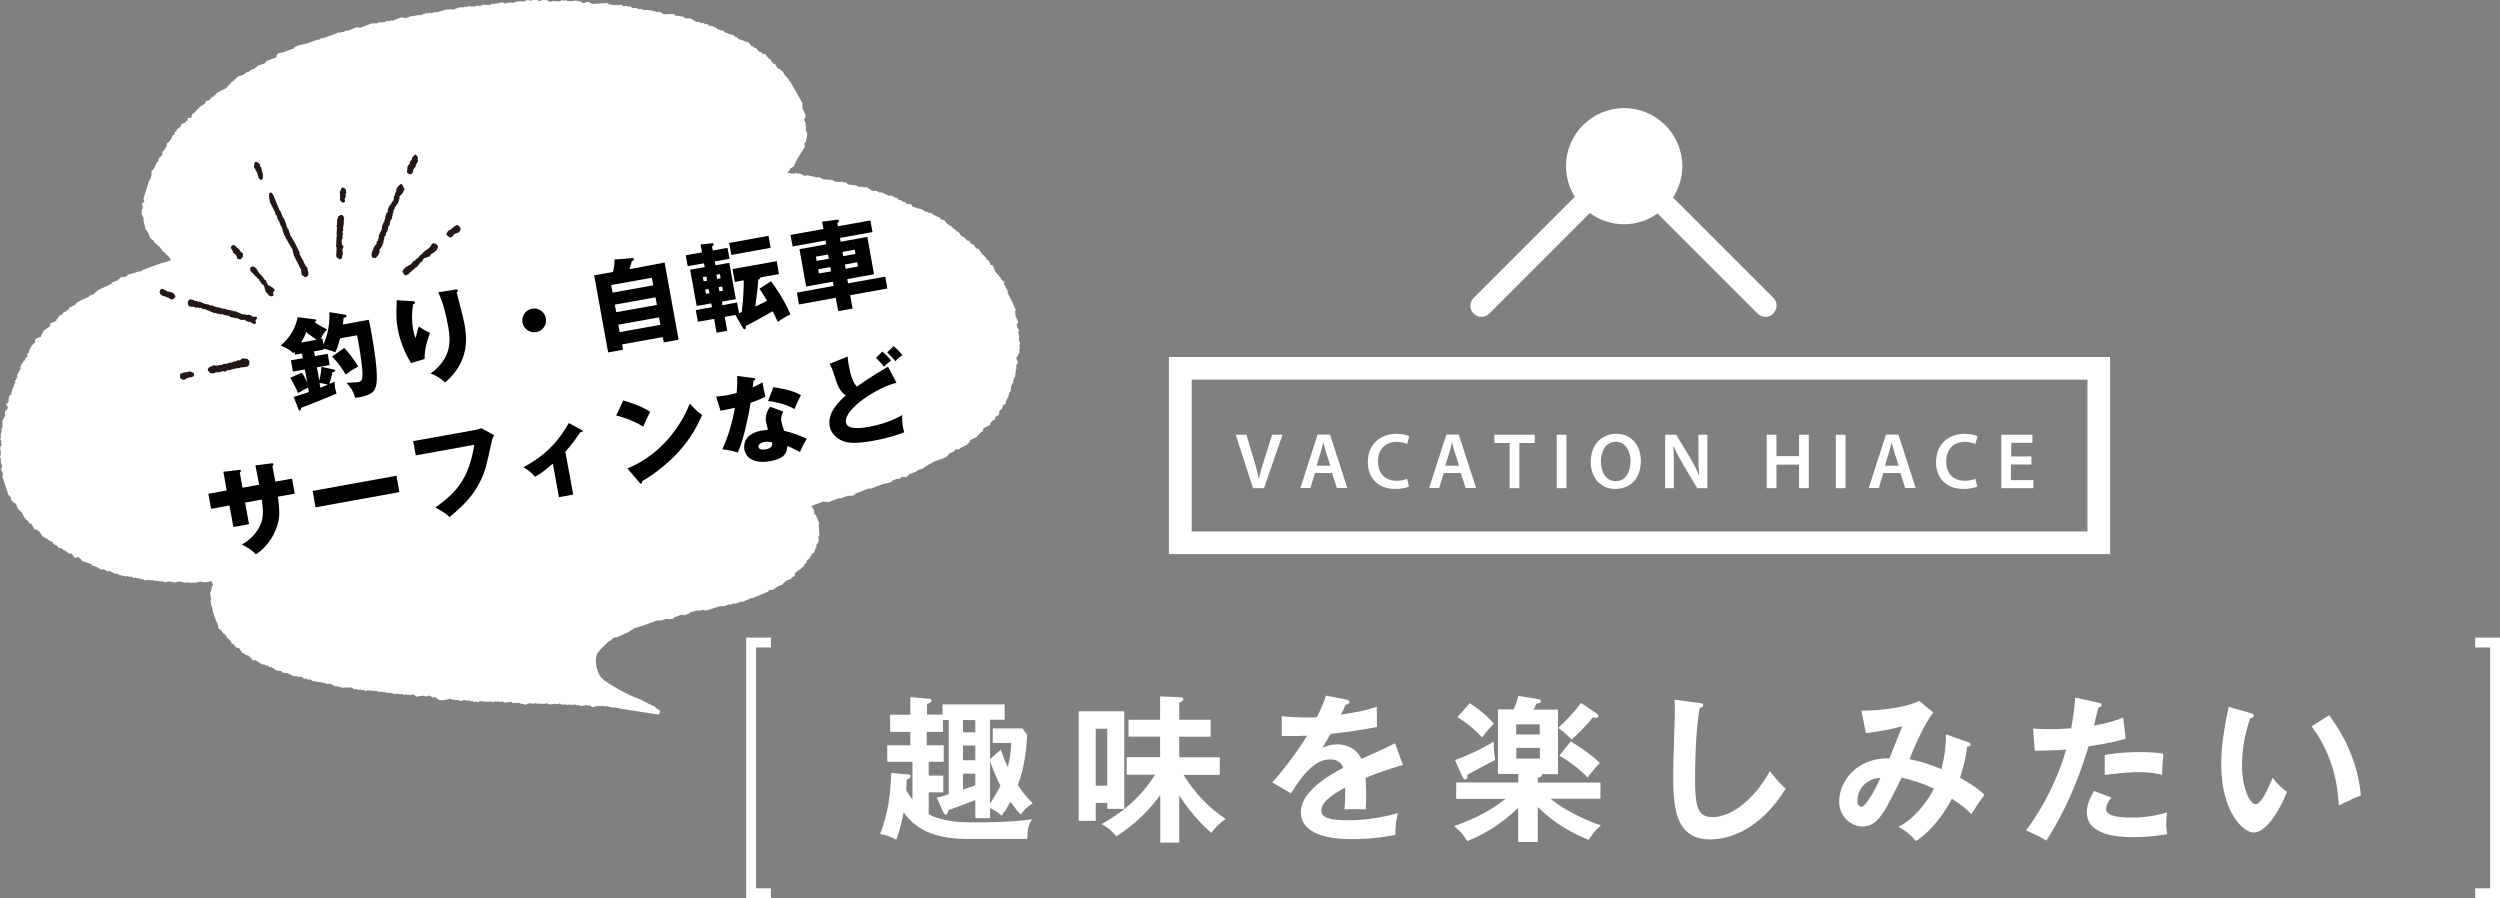 <?xml version="1.0" encoding="utf-8"?>
<!-- Generator: Adobe Illustrator 25.2.3, SVG Export Plug-In . SVG Version: 6.00 Build 0)  -->
<!DOCTYPE svg PUBLIC "-//W3C//DTD SVG 1.1//EN" "http://www.w3.org/Graphics/SVG/1.1/DTD/svg11.dtd">
<svg version="1.1" xmlns:x="http://ns.adobe.com/Extensibility/1.0/" xmlns:i="http://ns.adobe.com/AdobeIllustrator/10.0/" xmlns:graph="http://ns.adobe.com/Graphs/1.0/"
	 xmlns="http://www.w3.org/2000/svg" xmlns:xlink="http://www.w3.org/1999/xlink" x="0px" y="0px" viewBox="0 0 1646.4 591.4"
	 style="enable-background:new 0 0 1646.4 591.4;" xml:space="preserve">
<rect x="0" y="0" width="1646.4" height="591.4" fill="#808080" stroke="none"/>
<style type="text/css">
	.st0{fill-rule:evenodd;clip-rule:evenodd;fill:#FFFFFF;}
	.st1{fill:#FFFFFF;}
	.st2{fill-rule:evenodd;clip-rule:evenodd;fill:#221817;}
</style>
<g id="レイヤー_1">
	<path class="st0" d="M1167.8,206.5c-2.9,2.9-7.5,2.9-10.3,0l-65.9-65.9c-6.2,4.4-13.8,7.1-22.1,7.1c-8.4,0-16.2-2.8-22.5-7.4
		l-66.2,66.2c-2.9,2.9-7.5,2.9-10.3,0c-2.9-2.9-2.9-7.5,0-10.3l66.6-66.6c-3.6-5.8-5.8-12.7-5.8-20.1c0-21.1,17.1-38.3,38.3-38.3
		c21.1,0,38.3,17.1,38.3,38.3c0,7.6-2.3,14.6-6.1,20.6l66.2,66.2C1170.7,199,1170.7,203.6,1167.8,206.5z"/>
	<g>
		<path class="st1" d="M769.8,235.1v129.8h619.8V235.1H769.8z M1374.7,350H784.8V250h589.9V350z"/>
	</g>
	<g>
		<path class="st1" d="M825.2,321.5l-11.4-35.2h7l4.8,16c1.4,4.4,2.5,8.6,3.4,12.8h0.1c0.9-4.2,2.2-8.4,3.6-12.7l5.1-16.1h6.8
			l-12.2,35.2H825.2z"/>
		<path class="st1" d="M866,311.5l-3,9.9h-6.6l11.3-35.2h8.2l11.4,35.2h-6.9l-3.2-9.9H866z M876.1,306.7l-2.8-8.7
			c-0.7-2.2-1.3-4.6-1.8-6.6h-0.1c-0.5,2.1-1,4.5-1.7,6.6l-2.7,8.7H876.1z"/>
		<path class="st1" d="M927.9,320.4c-1.5,0.8-4.9,1.6-9.1,1.6c-11.2,0-18-7-18-17.7c0-11.6,8.1-18.6,18.8-18.6
			c4.2,0,7.2,0.9,8.5,1.6l-1.4,5.1c-1.6-0.7-4-1.4-6.9-1.4c-7.2,0-12.3,4.5-12.3,12.9c0,7.8,4.5,12.7,12.2,12.7c2.6,0,5.3-0.5,7-1.3
			L927.9,320.4z"/>
		<path class="st1" d="M950.8,311.5l-3,9.9h-6.6l11.3-35.2h8.2l11.4,35.2h-6.9l-3.2-9.9H950.8z M960.9,306.7l-2.8-8.7
			c-0.7-2.2-1.3-4.6-1.8-6.6h-0.1c-0.5,2.1-1,4.5-1.7,6.6l-2.7,8.7H960.9z"/>
		<path class="st1" d="M994.1,291.7h-10v-5.4h26.6v5.4h-10.1v29.8h-6.4V291.7z"/>
		<path class="st1" d="M1031.6,286.3v35.2h-6.4v-35.2H1031.6z"/>
		<path class="st1" d="M1080.6,303.5c0,11.8-7.1,18.5-16.8,18.5c-9.9,0-16.2-7.6-16.2-17.9c0-10.8,6.8-18.4,16.7-18.4
			C1074.6,285.7,1080.6,293.5,1080.6,303.5z M1054.3,304c0,7.2,3.6,12.9,9.8,12.9c6.2,0,9.7-5.8,9.7-13.1c0-6.6-3.3-12.9-9.7-12.9
			C1057.8,290.9,1054.3,296.8,1054.3,304z"/>
		<path class="st1" d="M1096.6,321.5v-35.2h7.3l9.1,15.1c2.3,3.9,4.4,8,6,11.8l0.1,0c-0.5-4.7-0.6-9.2-0.6-14.6v-12.3h5.9v35.2h-6.7
			l-9.2-15.5c-2.2-3.9-4.6-8.1-6.3-12.1l-0.2,0c0.3,4.6,0.3,9.2,0.3,15v12.6H1096.6z"/>
		<path class="st1" d="M1169.9,286.3v14.1h14.9v-14.1h6.4v35.2h-6.4v-15.5h-14.9v15.5h-6.4v-35.2H1169.9z"/>
		<path class="st1" d="M1215.4,286.3v35.2h-6.4v-35.2H1215.4z"/>
		<path class="st1" d="M1240.3,311.5l-3,9.9h-6.6l11.3-35.2h8.2l11.4,35.2h-6.9l-3.2-9.9H1240.3z M1250.4,306.7l-2.8-8.7
			c-0.7-2.2-1.3-4.6-1.8-6.6h-0.1c-0.5,2.1-1,4.5-1.7,6.6l-2.7,8.7H1250.4z"/>
		<path class="st1" d="M1302.1,320.4c-1.5,0.8-4.9,1.6-9.1,1.6c-11.2,0-18-7-18-17.7c0-11.6,8.1-18.6,18.8-18.6
			c4.2,0,7.2,0.9,8.5,1.6l-1.4,5.1c-1.6-0.7-4-1.4-6.9-1.4c-7.2,0-12.3,4.5-12.3,12.9c0,7.8,4.5,12.7,12.2,12.7c2.6,0,5.3-0.5,7-1.3
			L1302.1,320.4z"/>
		<path class="st1" d="M1337.6,305.9h-13.3v10.3h14.8v5.3H1318v-35.2h20.5v5.3h-14v9h13.3V305.9z"/>
	</g>
	<polygon class="st1" points="1639.9,419.9 1630.1,419.9 1630.1,426.4 1639.9,426.4 1639.9,585 1630.1,585 1630.1,591.4 
		1639.9,591.4 1646.4,591.4 1646.4,585 1646.4,426.4 1646.4,419.9 	"/>
	<polygon class="st1" points="497.9,419.9 507.7,419.9 507.7,426.4 497.9,426.4 497.9,585 507.7,585 507.7,591.4 497.9,591.4 
		491.4,591.4 491.4,585 491.4,426.4 491.4,419.9 	"/>
	<g>
		<path class="st1" d="M659.1,493.7c1.7,5,2.9,8,4.6,11.4c1.4-5.5,1.9-9.2,2.3-15.8h-12.2v-9.6h19.5l3.1,4.2
			c-0.2,5.1-1,20.2-6.1,33.1c4.1,6.3,7.4,9.5,9.8,12c-3.9,2.6-5.4,4-7.9,7.5c-1.7-1.8-3.5-4-6.8-8.5c-2.4,4.6-4.3,7.1-5.8,9.2
			c-2.6-2.6-5.4-4-7.6-5v6.6h-9.7v-11.9c-14.8,5.6-16,6.1-17.8,6.7c-0.1,1-0.5,2.9-1.7,2.9c-0.8,0-1.5-1.4-1.7-1.8l-4.2-9.5
			c1.7-0.2,2.7-0.4,7.9-2.2v-48.8h-3.8v7.8h-10.7v8.8h11.2v10.9h-9.9v9.1h9.6v11h-9.6v14.4c9.8,5.4,23.1,5.4,31.6,5.4
			c2.5,0,23.8,0,36.5-2.1c-1.7,2.4-3,5.1-3.2,13h-39.2c-23.9,0-35.2-7.6-42.2-17.6c-0.5,2.6-2,10.9-4.9,18.1
			c-4.8-2.6-7.4-3.2-10.6-3.7c5.7-14.5,7-28.1,7.3-40.3l10.9,1c0.8,0.1,1.9,0.2,1.9,1.1c0,1-1,1.6-2.6,2.3c0,1-0.1,1.7-0.3,7.1
			c1.9,3.2,3.2,5,4.1,6.1v-24.9h-16.6v-10.9h15.2V482h-13.3v-11.3h13.3v-11.6l12.3,1.1c0.7,0.1,1.7,0.1,1.7,1.1c0,1.3-1.6,1.8-3,2.2
			v7.1h10.2v-6.7h40.9v10.1H652v25.9L659.1,493.7z M642.3,474.2h-8.1v8.1h8.1V474.2z M642.3,491h-8.1v9.7h8.1V491z M642.3,509.5
			h-8.1V520c4.8-1.7,6.8-2.4,8.1-2.8V509.5z M652,529.2c2.8-4.2,5.5-9,6.9-11.8c-4.3-8.2-6.6-15.3-6.9-16.4V529.2z"/>
		<path class="st1" d="M740.4,468.4v64.3h-11.2v-3.9h-7.6v11.8h-11.2v-72.2H740.4z M721.6,479.9v37.5h7.6v-37.5H721.6z M776.6,554.9
			h-12.5v-31.3c-6.1,8.3-14.9,18.2-28.9,27.2c-2.9-3.7-5.7-5.8-9.8-8.1c20.9-11.3,30.8-25.4,35.3-32.5H742v-11.6h22v-13.5h-20.8V474
			h20.8v-15.4l13.8,0.6c0.6,0,1.5,0.3,1.5,1.1c0,1.1-1,1.7-2.7,2.5V474h20.7v11.2h-20.7v13.5h26.7v11.6h-23.9
			c3.2,5.1,11.4,18.1,27.8,29c-3.5,2.5-6.5,5.1-9.5,9.2c-4-3.5-12.5-11.4-21.1-24.6V554.9z"/>
		<path class="st1" d="M886.6,460.7c0.7,0.2,2.1,0.4,2.1,1.7c0,0.9-1.1,1.6-2.5,1.7c-1.1,2.5-1.9,4-3.1,6.5
			c14.8-2.1,20.1-4,23.6-5.2l0.1,13.4c-9.9,1.8-20.3,3.5-30.5,4.5c-1.3,2.3-3.7,6.2-5.4,9.3c4.4-2.4,9-2.4,9.9-2.4
			c1.7,0,11.2,0.2,15.8,9.6c7.4-3.3,17.7-8,22.1-10.3l5.2,14.2c-9.2,2.8-17.1,5.4-24.6,8.6c0.3,4.1,0.4,7.7,0.4,10.4
			c0,4.6-0.2,7.7-0.3,10.3c-0.7,0-9.2-0.3-14,0c0.5-5.3,0.5-6.3,0.5-14.4c-11.4,6.2-15.7,10.7-15.7,15.2c0,4.7,5.3,6.4,17.6,6.4
			c3.8,0,16,0,32.8-4.7c-1.4,5.4-1.7,10.3-1.7,14.3c-12.9,2.8-25.9,2.8-29,2.8c-5.8,0-33.2,0-33.2-17.8c0-14.5,21.5-25.8,27.9-29.1
			c-0.9-2.5-3-5.6-8.6-5.6c-8.1,0-15.9,6.2-25.8,22.4l-12.4-7.3c4.5-4.6,15.1-17.7,23-30.7c-5.1,0.2-8.2,0.3-16.7,0.2v-13
			c2.4,0.2,8.7,0.8,16.8,0.8c3.8,0,5.3-0.1,6.4-0.2c0.6-1.3,4.1-8.1,5.9-14.2L886.6,460.7z"/>
		<path class="st1" d="M959,525.9v-10.6h40.9v-5.6h-13.4v-42.5h10.2c1.7-3.5,2.3-5.4,3.3-8.9l12.8,2.1c0.8,0.1,2,0.4,2,1.4
			c0,0.8-0.9,1.4-3.1,1.7c-0.5,1.3-1.1,2.8-1.8,3.8h16.1v42.5h-10.9c0.3,0.3,0.4,0.5,0.4,0.7c0,1.1-1.9,1.5-2.8,1.7v3.2h41.3v10.6
			h-32.9c5.5,4.5,16,11.6,33.2,17.6c-3.3,2.7-4.6,4.3-8.1,9.5c-9.8-4-21.4-9.8-33.5-21.6v23h-12.9v-22.5
			c-12.6,12.3-25.1,18.5-33.5,21.9c-2.6-4.2-4.7-6.6-8.8-9.9c12.3-4.1,23.9-9.9,34-17.9H959z M958.2,500.5
			c7.4-2.5,18.4-7.6,25.5-12.2c-0.2,4,0.4,9.1,1,12.1c-1.7,0.8-17,9.1-18.3,9.8c0,1.6,0,3.1-1.5,3.1c-0.9,0-1.5-1-1.9-1.9
			L958.2,500.5z M967.9,463.1c1.9,1.1,10.3,6.8,15.9,13.4c-4.6,4.9-6.2,6.9-7.7,9.2c-5-5.3-9-8.9-16.3-13.4L967.9,463.1z
			 M998.5,483.7h15.5V477h-15.5V483.7z M1014.1,492.5h-15.5v7.1h15.5V492.5z M1051.2,469.7c0.7,0.5,1.4,0.9,1.4,1.9
			c0,0.5-0.4,1.1-1.6,1.1c-0.4,0-0.8-0.1-2-0.3c-3.3,4.4-11.3,12.5-14,14.6c-4.7-4.6-6.7-6.2-8.8-7.6c6.8-6.6,10.3-10.2,15-16.5
			L1051.2,469.7z M1034.4,488.3c4.8,2.8,14.2,9,19.2,14.2c-2.5,2.3-6.8,7.7-8.1,9.5c-5.4-5.8-13-11.2-18.6-14.4L1034.4,488.3z"/>
		<path class="st1" d="M1119.2,463c1.7,0.2,2.4,0.3,2.4,1.5c0,1-1.5,1.6-2.3,1.8c-2.9,16.2-3,41.2-3,46.9c0,17.9,1.7,24.9,11.4,24.9
			c17.7,0,33.5-21.2,37.8-30.4c5.4,7.1,8.3,9.8,10.5,11.7c-17,27.3-37.4,33.4-49.7,33.4c-23.7,0-24.4-22.5-24.4-43.4
			c0-6.6,1.1-35.6,1.1-41.5c0-4.3-0.1-5-0.2-7.1L1119.2,463z"/>
		<path class="st1" d="M1296.3,488.8c0.7,0.3,1.5,0.5,1.5,1.5c0,1.3-1.5,1.4-2.3,1.4c-0.6,5.6-1.6,10.5-4.7,20.5
			c4.4,2.5,11.3,6.5,16.1,11.2c-4.5,6.2-4.9,6.8-8.6,12.7c-2.7-2.6-5.8-5.6-12.9-10.1c-2.9,5.9-11,19.5-23.6,27.9
			c-3.7-4.3-6.3-6.3-11.5-9.5c9.8-4.5,19.1-16.5,23.3-25c-7.3-3.3-12-5.1-21.3-7.3c-11.2,23-15.7,32.2-25.7,32.2
			c-7.7,0-15.4-6.5-15.4-16.6c0-12.8,11.3-28.8,33.1-28.3c1.4-3.3,7.2-18.2,8.5-21.1c-10.7,2.8-19.9,4-24,4.5l-3-14.8
			c16.4,0,31.1-2.9,38.2-6.4l9.1,7.6c-6.6,8.7-14.2,26.6-15.5,30.8c9.1,1.7,17.3,5,20.9,6.5c3-11.1,3-19.4,3-22.9L1296.3,488.8z
			 M1223.2,527.5c0,3.7,2.4,3.8,2.6,3.8c3.3,0,10.9-14.7,12.5-19C1232,512.2,1223.2,517.4,1223.2,527.5z"/>
		<path class="st1" d="M1382,462.8c1.5,0.3,2,0.7,2,1.5c0,0.2,0,1.4-2.1,1.6c-0.5,1.9-2.5,10.2-2.9,11.9c10.3-1.7,14.9-3.5,19.2-5.3
			l1.7,13.9c-5.5,1.7-11.1,3.1-24.5,5.1c-10,34.1-23.7,55.8-27.8,62.1c-4.3-2.7-6.1-3.4-13.4-6.8c5.6-6.9,18.9-26.9,26.5-53.2
			c-6.4,0.6-10.9,0.6-20.7,0.8l-1.1-14.6c2.6,0.2,5.8,0.4,10.2,0.4c2,0,7.8,0,14.9-0.6c1.7-9.4,2.3-15,2.7-20.2L1382,462.8z
			 M1390.5,525.2c-1.9,2.2-3.5,4.8-3.5,7.7c0,5.5,12.7,5.5,17.5,5.5c7.8,0,15.1-1.1,22.6-3.4c-0.3,1.8-0.5,4.1-0.5,7.1
			c0,3.3,0.3,5.5,0.6,7.3c-9.4,1.6-16.9,1.9-21.8,1.9c-9.8,0-31.1-0.8-31.1-16.4c0-4.3,1.3-7.8,4.6-14L1390.5,525.2z M1386,497.2
			c10.3-1.9,20.8-1.9,23.4-1.9c9,0,13.3,0.7,15.4,1.1c-0.5,4.2-0.8,7.6-0.9,13.8c-3.3-0.7-7.4-1.7-15.3-1.7c-8.3,0-19,1.4-22.5,1.8
			V497.2z"/>
		<path class="st1" d="M1482,469.6c1.7,0.5,2.2,0.7,2.2,1.7c0,1.3-1.5,1.5-2.2,1.6c-3.7,10.1-5.5,20.7-5.5,31.4
			c0,14.7,5.2,25.3,9,25.3c3.9,0,8.7-11.6,11.2-17.4c1.8,2.3,4.7,6.1,9.4,9.3c-7.7,19-16.3,26.8-21.9,26.8c-6.9,0-21.4-13.6-21.4-45
			c0-12.8,2.2-24.8,4.9-37.8L1482,469.6z M1533.9,471c14.2,19.2,19.5,37.6,20.9,52.9c-2.2,0.7-4.6,1.7-14.5,6.5
			c-1.3-22.9-8.2-38.6-17.9-52.1L1533.9,471z"/>
	</g>
	<path class="st1" d="M0.7,302.3L0,300.9c-0.1-0.2,0-0.4,0.1-0.5c0.1-0.1,0.3-0.3,0.4-0.5l0.1-0.1L0.4,299c-0.1-0.1,0-0.3,0-0.4
		c0.1-0.1,0.2-0.2,0.3-0.3c0,0,0,0,0,0l-0.6-2.6c-0.1-0.2,0.1-0.5,0.3-0.6c-0.1-0.2-0.1-0.3-0.2-0.5c-0.1-0.2,0-0.4,0.1-0.5
		c0.1-0.2,0.3-0.3,0.5-0.5l0.2-0.2c-0.1-0.6-0.2-1.2-0.3-1.9c0-0.2,0.1-0.4,0.3-0.5l-0.8-1.9c-0.1-0.1,0-0.3,0-0.4
		c0.1-0.1,0.2-0.2,0.3-0.3c0,0,0.1,0,0.1,0l-0.2-1.7c0-0.2,0.1-0.4,0.3-0.5c-0.1-0.2-0.1-0.3-0.2-0.5c-0.1-0.2,0-0.4,0.1-0.5
		c0.2-0.2,0.4-0.4,0.6-0.7c-0.1-0.4-0.1-0.8-0.2-1.2l-0.1-0.6c0-0.1,0-0.3,0.1-0.4c0.2-0.3,0.4-0.5,0.6-0.7l0,0L1.6,277
		c0-0.1,0-0.2,0.1-0.3l1.7-2.8c0-0.2,0-0.6-0.1-0.9c-0.1-0.6-0.2-1.3,0.1-1.9c0.3-0.6,0.7-1,1-1.3c0.6-0.5,0.9-0.9,0.7-2.1
		c0,0,0,0-0.1,0c-0.2-0.1-0.3-0.2-0.5-0.4c0-0.1-0.1-0.2-0.3-0.5c-0.2-0.2-0.1-0.5,0.1-0.7c1.4-1,1.4-1.8,1.4-2.9
		c0-1.2,0-2.4,1.9-3.8c-0.1-1.1,0.1-1.7,0.4-2.4l0.2-0.5c0.1-0.1,0.2-0.3,0.3-0.3c-0.1-0.2-0.1-0.3-0.2-0.5c-0.1-0.3,0-0.5,0.3-0.6
		c0.1,0,0.2-0.1,0.3-0.1c0.1-0.5,0.2-0.9,0.4-1.4l0.2-0.8c0-0.1,0.1-0.1,0.1-0.2c0.2-0.2,0.4-0.4,0.6-0.6l-0.3-0.7
		c-0.1-0.1-0.1-0.3,0-0.4l1.6-2.6l0,0c-0.1-0.2-0.2-0.5-0.3-0.7c-0.1-0.1,0-0.3,0-0.4l1-1.9c0.5-0.9,1-1.8,1.5-2.7l-0.3-0.7
		c-0.1-0.1,0-0.3,0-0.4c0.1-0.1,0.2-0.2,0.3-0.3c0.1,0,0.1,0,0.2-0.1c0.1-0.5,0.2-1,0.3-1.5c0-0.2,0.2-0.3,0.3-0.4l0.7-0.3
		c0-0.2,0-0.3,0-0.5l0-0.3c0-0.2,0.1-0.4,0.3-0.4l0.5-0.2c0.1,0,0.2-0.1,0.3-0.1l0.1-0.4c0.1-0.4,0.2-0.7,0.3-1.1
		c0-0.2,0.2-0.3,0.3-0.4l0.8-0.3l0.4-0.9l-0.3-0.7c-0.1-0.2,0-0.4,0.1-0.6l1.1-0.9c0-0.2,0-0.3,0-0.5l0-0.4c0-0.1,0-0.1,0.1-0.2
		l0.3-0.7c0.8-1.8,1.6-3.4,3.7-4.8l-0.1-1.3c0-0.1,0-0.1,0-0.2l0.3-0.7c0.1-0.1,0.2-0.2,0.3-0.3l3.2-1.2c0.1-0.5,0.2-1.1,0.4-1.6
		c0-0.1,0-0.1,0.1-0.1c0.3-0.5,0.6-0.7,0.9-0.8c0-0.2-0.1-0.6-0.1-0.8c0-0.2,0.1-0.3,0.2-0.5l1.3-0.9c1.1-0.8,2.3-1.6,3.4-2.4
		c0-0.2,0-0.2-0.1-0.3c-0.1-0.2,0-0.4,0.1-0.5c0,0,0-0.1,0.1-0.1l-0.1-0.3c-0.1-0.3,0-0.6,0.3-0.7c1.2-0.5,2.5-0.9,3.7-1.4
		c0-0.2,0-0.3,0-0.5l0-0.4c0-0.2,0.2-0.4,0.3-0.4l0.7-0.3l0.1-0.8c0-0.2,0.1-0.3,0.3-0.4l0.5-0.2l0,0c-0.1-0.3,0-0.6,0.3-0.7
		l0.6-0.2c0.3-0.1,0.6-0.2,0.9-0.3c-0.1-0.3,0-0.5,0.3-0.6c0.2-0.1,0.3-0.1,0.5-0.2c-0.1-0.1-0.1-0.3,0-0.4c0.1-0.1,0.2-0.2,0.3-0.3
		c0.7-0.3,1.4-0.5,2-0.8l0,0c-0.1-0.3,0-0.6,0.3-0.7c0.3-0.1,0.6-0.2,0.9-0.3l0.3-0.1c0-0.3,0-0.6,0.1-0.9c0-0.2,0.1-0.3,0.3-0.4
		l1.2-0.6c0.9-0.4,1.8-0.9,2.7-1.3l0,0c-0.1-0.3,0-0.6,0.3-0.7c0.2-0.1,0.3-0.1,0.5-0.2c-0.1-0.2,0-0.5,0.3-0.7
		c1.2-0.5,2.4-1.1,3.6-1.7l2.3-1.1c0.1,0,0.2-0.1,0.3,0c0.1-0.1,0.1-0.1,0.2-0.2l1.5-0.6c0-0.1,0-0.3,0-0.4c0.1-0.1,0.2-0.2,0.3-0.3
		c1-0.4,2-0.8,3-1.1c0,0,0,0,0,0c-0.1-0.3,0-0.6,0.3-0.6l0.5-0.2c-0.1-0.1-0.1-0.3,0-0.4c0.1-0.1,0.2-0.2,0.3-0.3
		c0.3-0.1,0.7-0.3,1-0.4c-0.1-0.2,0-0.5,0.3-0.6l5.5-2.6c0.2,0,0.5,0.1,0.6,0.2c0-0.2,0.1-0.4,0.3-0.5c0.5-0.3,1.1-0.6,1.6-0.9
		c0.4-0.2,0.9-0.5,1.3-0.7c0,0,0-0.1,0-0.1c-0.1-0.3,0-0.5,0.3-0.6c1.2-0.5,2.3-0.9,3.5-1.3l0,0c0,0,0,0,0,0c-0.1-0.3,0-0.5,0.3-0.6
		l1-0.4c0-0.1,0-0.3,0-0.4c0-0.1,0.2-0.2,0.3-0.3l2-0.7c0.3-0.1,0.6,0,0.7,0.3c0.7-0.2,1.3-0.5,2-0.8c-0.1-0.1-0.1-0.3,0-0.4
		c0.1-0.1,0.2-0.2,0.3-0.3l7.3-2.2c0.2-0.1,0.5,0,0.6,0.2c0.8-0.4,1.5-0.9,2.4-1.4c3.1-1.2,6.3-2.4,9.5-3.5l1.1-0.4
		c0.8-0.3,1.8-0.6,2.8-0.8c1.7-0.5,4.1-1.1,4.5-1.7c0-0.1,0.1-0.1,0.1-0.2c0.3-0.3-2.2-3-2.3-3c-0.1,0-0.3,0-0.4,0
		c-0.1-0.1-0.2-0.2-0.3-0.3l-0.4-1c0,0,0,0,0,0c-0.3,0.1-0.6,0-0.7-0.3c-0.1-0.2-0.1-0.3-0.2-0.5c-0.2,0.1-0.5,0-0.7-0.2
		c-0.9-1.2-1.7-2.4-2.6-3.6l-0.1,0c-0.2,0.1-0.5,0-0.6-0.2c-0.4-0.5-0.7-0.9-1.1-1.4c0,0-0.1,0-0.1,0c-0.3,0.1-0.5,0-0.7-0.2
		l-1.5-2.3l-0.1,0c-0.1,0-0.3,0-0.4,0c-0.1-0.1-0.2-0.2-0.3-0.3l-0.2-0.5c-0.1,0-0.3,0-0.4,0c-0.1,0-0.2-0.2-0.3-0.3
		c-0.5-1.2-1-2.5-1.6-3.7l-0.7-1.5c0,0,0,0,0,0c-0.1,0.1-0.3,0-0.4,0c-0.1-0.1-0.2-0.2-0.3-0.3l-1.6-6.5c-0.1-0.2,0.1-0.5,0.3-0.6
		c0,0,0,0,0,0c-0.5-1.3-1.1-2.5-1.6-3.8c-0.1-0.3,0-0.5,0.3-0.7l0.1,0c0-0.3-0.1-0.5-0.1-0.8l-0.1-0.9c0-0.2,0.1-0.5,0.3-0.5
		c0.1,0,0.2-0.1,0.2-0.1c0.3-1.1,0.3-1.2-0.3-2.9l-0.1-0.3c-0.1-0.3,0.1-0.6,0.4-0.7c0.3-0.1,0.6-0.2,1-0.4c0,0,0,0,0,0
		c-0.1-0.3,0-0.5,0.3-0.7c-0.2-0.5-0.4-0.9-0.6-1.4c-0.1-0.1-0.1-0.3,0-0.4c0.1-0.1,3.4-11.2,3.5-11.3c0.3-0.5,0.7-1,1.1-1.5
		c0.5-1.2,0.8-3.6,0.6-4.9c0-0.2,0.1-0.4,0.2-0.5c1.4-0.9,1.8-2,2.3-3.3c0.5-1.1,0.9-2.3,2.2-3.3c-0.2-1.6,0.3-2.1,1.1-2.6
		c0.3-0.2,0.7-0.5,1.1-1c0,0,0-0.1,0.1-0.2c0.1-0.2,0.1-0.5,0.4-0.9c-0.1-0.2-0.2-0.4-0.3-0.7c-0.1-0.2,0-0.5,0.2-0.6
		c1.1-0.7,1.5-1.6,2-2.6c0.3-0.5,0.6-1.1,1-1.6c-0.1-0.2-0.2-0.4-0.3-0.7c-0.1-0.2,0-0.5,0.2-0.6c1.3-0.8,2.4-2.1,3.3-3.8l0.1-1
		c0-0.2,0.2-0.4,0.3-0.4c0.4-0.1,0.8-0.3,1.2-0.5c0.1-0.5,0.2-1,0.3-1.5c0-0.2,0.2-0.3,0.3-0.4l0.7-0.3c0-0.3,0-0.5,0.1-0.8
		c0-0.1,0.1-0.3,0.2-0.4c0.8-0.6,1.6-1.3,2.5-1.9c0-0.3,0-0.6,0.1-0.9c0-0.1,0-0.2,0.1-0.3c0.5-0.6,1.2-0.9,1.9-1.1
		c0.4-0.2,0.9-0.3,1.3-0.6c0,0,0-0.1,0-0.1c-0.1-0.1-0.1-0.3,0-0.4c0.1-0.1,0.2-0.2,0.3-0.3c0.2-0.1,0.4-0.1,0.6-0.2l0.2-0.1
		c0.1-0.5,0.2-1,0.3-1.5c0-0.2,0.2-0.4,0.4-0.4c0.2,0,0.5,0,0.8,0.1c0.3,0.1,0.6,0.2,1-0.1c0.2-0.8,0.4-1.6,0.7-2.3
		c0-0.1,0.1-0.2,0.2-0.3c0.5-0.3,1-0.6,1.5-0.9l0.4-0.2l0-0.1c0-0.1-0.1-0.3,0-0.4c0.1-0.1,0.2-0.2,0.3-0.3c0.2-0.1,0.3-0.1,0.5-0.2
		l0,0c-0.1-0.2,0-0.5,0.2-0.6l1.5-1l0-0.1c-0.1-0.2,0-0.5,0.2-0.6c1.1-0.7,2.1-1.4,3.2-2.1l0.7-0.5l0.1-0.9c0-0.2,0.1-0.4,0.3-0.4
		c0.8-0.3,1.7-0.6,2.5-0.9v0c-0.1-0.1-0.1-0.3,0-0.4c0.1-0.1,0.2-0.2,0.3-0.3l0.4-0.2c0,0,0.1,0,0.1,0v0c-0.1-0.3,0-0.6,0.3-0.7
		c0.5-0.2,1-0.4,1.5-0.6c-0.1-0.2,0-0.5,0.2-0.6c0.5-0.3,1-0.7,1.5-1l0-0.1c-0.1-0.2,0-0.5,0.2-0.6l6.7-3.5c0,0,0,0,0-0.1
		c-0.1-0.2,0-0.4,0.1-0.6c0.7-0.6,1.4-1.1,2.1-1.7l0.2-0.2l-0.1-0.1c-0.1-0.2,0-0.5,0.2-0.6l2.4-1.4c0,0,0-0.1,0-0.1
		c-0.1-0.2,0-0.4,0.2-0.6c0.5-0.3,1-0.7,1.5-1c0,0,0-0.1,0-0.1c-0.1-0.3,0-0.5,0.3-0.6l5-1.9c-0.1-0.1-0.1-0.3,0-0.4
		c0.1-0.1,0.2-0.2,0.3-0.3l3-1.1c-0.1-0.1-0.1-0.3,0-0.4c0.1-0.1,0.2-0.2,0.3-0.3l3-1.1c0,0,0,0,0,0c-0.1-0.3,0-0.6,0.3-0.6
		c0.3-0.1,0.7-0.2,1-0.4c0,0,0,0,0,0c-0.1-0.3,0-0.5,0.3-0.7l0.6-0.2c0.5-0.2,1-0.4,1.4-0.5c0.1,0,0.2,0,0.3,0
		c0.1-0.1,0.1-0.1,0.2-0.2l2.5-0.9c0,0,0,0,0,0c-0.1-0.3,0-0.5,0.3-0.6l0.5-0.2c-0.1-0.1-0.1-0.3,0-0.4c0.1-0.1,0.2-0.2,0.3-0.3
		l6.3-2.3l0.3-1.5c0-0.2,0.2-0.3,0.3-0.4l0.3-0.1c0.1,0,0.2-0.1,0.2-0.1c-0.1-0.1-0.1-0.3,0-0.4c0.1-0.1,0.2-0.2,0.4-0.3l0.7-0.1
		c1-0.2,2-0.5,3.1-0.7c0.1,0,0.1,0,0.2,0c0.1-0.1,0.1-0.1,0.2-0.2c1.3-0.5,2.6-1,3.8-1.4l2.2-0.8l0,0c-0.1-0.2,0-0.4,0.2-0.6
		c1.8-1.3,4.1-1.7,6.1-2.1c1-0.2,2-0.4,2.8-0.7c2.2-0.8,4.4-1.6,6.6-2.4c0.3-0.1,0.6,0,0.7,0.3l0,0c0.4-0.2,0.5-0.5,0.5-0.5
		c0-0.2,0.2-0.4,0.4-0.4c0.6-0.1,1.2-0.3,1.8-0.4c0.5-0.1,1-0.2,1.4-0.3c1.7-0.6,3.4-1.3,5.1-1.9l3.9-1.5c0.3-0.1,0.6,0,0.7,0.3v0
		c0.5-0.2,1-0.4,1.5-0.6c0.1-0.1,0.3,0,0.4,0c0.1,0,0.2,0.1,0.2,0.2c0.3-0.2,0.6-0.4,0.9-0.5l0.9-0.5c0.1-0.1,0.3-0.1,0.4-0.1
		c0.2,0,0.3,0.1,0.3,0.3c0,0,0,0,0,0c2.2-0.8,4.4-1.6,6.6-2.5c0.3-0.1,0.6,0,0.7,0.3c0.1,0,0.2-0.1,0.3-0.1l0.2-0.1
		c0.1,0,0.3,0,0.4,0c0.1,0.1,0.2,0.2,0.3,0.3l8.1-3c0.3-0.1,0.6,0,0.7,0.3l0,0c0.3-0.1,0.7-0.3,1-0.4c0.3-0.1,0.6,0,0.7,0.3l0,0
		l0.1,0c0.8-0.3,1.6-0.6,2.4-0.9c0.3-0.1,0.6,0,0.7,0.3c0,0,0,0,0,0l1-0.4c0.3-0.1,0.6,0,0.7,0.3c0,0,0,0,0,0l3-1.1
		c0.1,0,0.3,0,0.4,0c0.1,0.1,0.2,0.2,0.3,0.3l1.5-0.6c0.1-0.1,0.3,0,0.4,0c0.1,0.1,0.2,0.2,0.3,0.3c2-0.8,4-1.5,6-2.3
		c0.1,0,0.3,0,0.4,0c0.1,0.1,0.2,0.2,0.3,0.3l0.5-0.2c0.2-0.1,0.4,0,0.6,0.1l0.3,0.2c0.1,0.1,0.2,0.2,0.4,0.3
		c1.1-0.4,2.2-0.8,3.3-1.2l1.5-0.5c0.1,0,0.3,0,0.4,0c0.1,0.1,0.2,0.2,0.3,0.3c0.7-0.2,1.3-0.5,2-0.7c0.2,0,0.3,0,0.4,0
		c0.1,0,0.2,0.1,0.3,0.2l1-0.4c0.3-0.1,0.6,0,0.7,0.3c0,0,0,0,0,0c1.3-0.5,2.7-1,4-1.5c0.3-0.1,0.6,0,0.7,0.3c0,0,0,0,0,0l0.2-0.1
		c0.4-0.2,0.8-0.3,1.3-0.5c0.3-0.1,0.6,0,0.7,0.3l0,0.1l3.8-0.9c0.3-0.1,0.5,0.1,0.6,0.3l1-0.4c0.1,0,0.2-0.1,0.2,0
		c0.1-0.1,0.2-0.1,0.3-0.2c1.3-0.3,2.6-0.7,3.8-1l1.4-0.4c0.3-0.1,0.6,0.1,0.7,0.3l0.2-0.1c0.3-0.1,0.5-0.2,0.8-0.3
		c0.1,0,0.3-0.1,0.4,0c0.1,0.1,0.2,0.2,0.3,0.3c0.1,0,0.2-0.1,0.3-0.1l0.2-0.1c0.1,0,0.3,0,0.4,0c0.1,0.1,0.2,0.2,0.3,0.3
		c1.5-0.6,3-1.1,4.5-1.7c0.1,0,0.3,0,0.4,0c0.1,0,0.2,0.1,0.3,0.2c0.1,0,0.2-0.1,0.4-0.1l0.1-0.1c0.1,0,0.3,0,0.4,0
		c0.1,0.1,0.2,0.1,0.3,0.3l1.5-0.6c0.1,0,0.3,0,0.4,0c0.1,0.1,0.2,0.2,0.3,0.3l2-0.8c0.3-0.1,0.6,0,0.7,0.3l0,0.1
		c0.6-0.1,1.2-0.1,1.8-0.2c0.3,0,0.5,0.1,0.6,0.3c0.7-0.2,1.3-0.5,2-0.7c0.2-0.1,0.6,0,0.7,0.2c0,0,0,0,0,0c0.2-0.1,0.3-0.1,0.5-0.2
		c0.1,0,0.3,0,0.4,0c0.1,0.1,0.2,0.2,0.3,0.3l3-1.1c0.1,0,0.3,0,0.4,0c0.1,0.1,0.2,0.2,0.3,0.3l0.1,0.1l1.8-0.2
		c0.3,0,0.5,0.1,0.6,0.3c0,0,0,0,0,0c0.5-0.2,1-0.4,1.5-0.6l1-0.4c0.1,0,0.3,0,0.4,0c0.1,0.1,0.2,0.2,0.3,0.3c0.5-0.2,1-0.4,1.5-0.6
		c0.3-0.1,0.6,0,0.7,0.3c0,0,0,0,0,0c0.5-0.2,0.9-0.3,1.4-0.5l1.1-0.4c0.3-0.1,0.6,0,0.7,0.3l0,0l0.5-0.2c0.2-0.1,0.4,0,0.6,0.1
		l0.7,0.6l0.7-0.2c0.9-0.2,1.8-0.4,2.8-0.6c0.3-0.1,0.5,0.1,0.6,0.3l0,0l0.5-0.2c0.3-0.1,0.6,0,0.7,0.3c1-0.4,2-0.7,3-1.1
		c0.3-0.1,0.6,0,0.7,0.3c0,0,0,0,0,0l1-0.4c0.1-0.1,0.3,0,0.4,0c0.1,0.1,0.2,0.2,0.3,0.3c0.2-0.1,0.3-0.1,0.5-0.2
		c0.3-0.1,0.6,0,0.7,0.3l0,0c1-0.4,2-0.8,3-1.1c0.3-0.1,0.6,0,0.7,0.3l0,0c0.2-0.1,0.3-0.1,0.5-0.2c0.1,0,0.3,0,0.4,0
		c0.1,0.1,0.2,0.2,0.3,0.3l0,0l0.2,0c1.2-0.3,2.4-0.6,3.6-0.9c0.2,0,0.3,0,0.4,0.1l1.5,1c0.5,0,0.9-0.1,1.4-0.3
		c0.6-0.3,1.2-0.5,2.1-0.5c0.2,0,0.4,0.1,0.5,0.3v0c0.1,0,0.2-0.1,0.3-0.1l0.2-0.1c0.2-0.1,0.3,0,0.5,0l0.9,0.5
		c0.4,0.2,0.8,0.5,1.2,0.7l0.6-0.1c0.8-0.2,1.6-0.3,2.4-0.5c0.3-0.1,0.5,0.1,0.6,0.3c0,0,0,0.1,0,0.1c0.6-0.1,1.2-0.1,1.8-0.2
		c0.3,0,0.5,0.1,0.6,0.3c0,0,0,0,0,0l0.4-0.2c0.7-0.3,1.4-0.5,2.1-0.8c0.3-0.1,0.6,0.1,0.7,0.4l1.8-0.2c0.2,0,0.3,0,0.4,0.1l0.6,0.6
		c0.2-0.1,0.5-0.2,0.7-0.3c0.1-0.1,0.3-0.1,0.4,0c0.1,0,0.2,0.2,0.3,0.3v0c0.3-0.1,0.7-0.2,1-0.4c0.1-0.1,0.3,0,0.4,0
		c0.1,0.1,0.2,0.2,0.3,0.3c0.2-0.1,0.4-0.2,0.7-0.2l0.9-0.3c0.1-0.1,0.3,0,0.4,0c0.1,0.1,0.2,0.2,0.3,0.3c0.2-0.1,0.3-0.1,0.5-0.2
		c0.1-0.1,0.3,0,0.4,0c0.1,0.1,0.2,0.2,0.3,0.3L382,1c0.2-0.1,0.4,0,0.5,0.1c0.5,0.3,1,0.6,1.5,1c0.5,0,1-0.2,1.5-0.4
		c0.6-0.3,1.3-0.6,2.1-0.4c0.1,0,0.1,0,0.2,0.1c0.7,0.4,1.4,0.8,2.2,1.2L400.1,2c0.3,0,0.4,0.1,0.5,0.3c0.1,0.2,0.2,0.4,0.3,0.6
		c1-0.1,1.3,0,2.1,0.2l0.1,0c0.1,0,0.3,0.2,0.4,0.3c0.2-0.1,0.3-0.1,0.5-0.2c0.3-0.1,0.6,0,0.7,0.3c0,0,0,0,0,0l1-0.4
		c0.1-0.1,0.3,0,0.4,0c0.1,0.1,0.2,0.2,0.3,0.3c0,0,0,0,0,0.1l2.3-0.4c0.1,0,0.3,0,0.5,0.1c0.5,0.3,0.9,0.6,1.4,0.9
		c0.5-0.1,0.9-0.1,1.4-0.2l0.6-0.1c0.2,0,0.3,0,0.4,0.1l0.6,0.6l0.7-0.3c0.2-0.1,0.3,0,0.5,0c0.7,0.4,1.4,0.8,2.1,1.2l2-0.2
		c0.1,0,0.3,0,0.4,0.1c0.5,0.3,0.9,0.6,1.4,0.9l0.7-0.3c0.1-0.1,0.3,0,0.4,0c0.1,0.1,0.2,0.2,0.3,0.3l0.5-0.2c0.2-0.1,0.4,0,0.6,0.1
		c0.2,0.2,0.5,0.4,0.7,0.6l3.2-0.2c0.2,0,0.3,0,0.4,0.1c0.2,0.2,0.4,0.4,0.6,0.5l0.7-0.3c0.2-0.1,0.4,0,0.6,0.1
		c0.2,0.2,0.4,0.4,0.7,0.6l0.7-0.3c0.2-0.1,0.4,0,0.6,0.1l0.7,0.6l2-0.2c0.1,0,0.2,0,0.3,0.1c0.8,0.4,1.6,0.8,2.4,1.3l0.5,0.3
		l1.9-0.1c1.4,0,2.9-0.1,4.3-0.1c0.2,0,0.3,0.1,0.5,0.2c0.9,1.2,1.3,1,2,1c0.5,0,1,0,1.7,0.1c0.2,0,0.3,0.1,0.4,0.3l0.1,0.1
		c0.4,0,0.9,0,1.3-0.1c0.2,0,0.4,0.1,0.5,0.2c0.8,1,1.3,1.1,1.8,1.1c0.3,0,0.5,0,0.8,0c0.6-0.1,1.5-0.1,2.3,0.1c0.1,0,0.1,0,0.2,0.1
		l3.7,2.3c0.3-0.1,0.5-0.2,0.8-0.3c0.2-0.1,0.3,0,0.5,0c0.5,0.3,1,0.6,1.5,0.8l0.6,0.3l0.7-0.3c0.2-0.1,0.4,0,0.5,0.1
		c0.3,0.2,0.6,0.4,0.9,0.6l0.5,0.3l0.7-0.3c0.2-0.1,0.5,0,0.6,0.2c0.8,1,1.1,1,1.8,1c0.4,0,0.8,0.1,1.4,0.2c0.1,0,0.1,0,0.2,0.1
		l1.4,0.9c0.1,0,0.2-0.1,0.2-0.1c0.3-0.1,0.6,0,0.7,0.3l0.3,0.7l3.1,0.9c0.2,0,0.3,0.2,0.3,0.3c0.2-0.1,0.3-0.1,0.5-0.2
		c0.2-0.1,0.5,0,0.6,0.2c0.2,0.3,0.5,0.5,0.7,0.8l0.3,0.3c2,0.7,4,1.4,6,2.1c0.2,0.1,0.3,0.2,0.3,0.3c0.1,0.2,0.2,0.4,0.3,0.7
		c0.1,0,0.3,0,0.4,0l0.5,0c0.2,0,0.4,0.1,0.5,0.3l0.3,0.7l7.3,2.6c0.2,0.1,0.3,0.2,0.3,0.3l0.4,1c0.1,0,0.3-0.1,0.4,0
		c0.1,0.1,0.2,0.2,0.3,0.3l0.3,0.7l0.9,0.1c0.2,0,0.4,0.1,0.5,0.3c0.1,0.2,0.2,0.5,0.3,0.7c0.2,0,0.4,0,0.6,0l0.3,0
		c0.1,0,0.3,0.1,0.4,0.2l0.8,0.9c0.4,0.5,0.9,1,1.3,1.5l1,0.1c0.1,0,0.3,0.1,0.4,0.2c0.3,0.4,0.6,0.7,0.9,1.1l0.6,0
		c0.3,0,0.6,0,0.9,0c0.2,0,0.4,0.1,0.5,0.3l0.3,0.7c0.1,0.2,0.2,0.5,0.3,0.8l0,0c0.2-0.1,0.5,0,0.6,0.2c0.3,0.3,0.5,0.7,0.8,1
		l0.3,0.3c0,0,0.1,0,0.1,0c0.3-0.1,0.6,0,0.7,0.3l0.6,1.4l0,0c0.3-0.1,0.6,0,0.7,0.3l0.5,1.1l0.9,0.1c0.2,0,0.3,0.1,0.4,0.3l1.8,2.9
		l0.2,0c0.2,0,0.4,0,0.7,0.1c0.2,0,0.4,0.1,0.5,0.3l0.2,0.5v0c0.3-0.1,0.6,0,0.7,0.3c0.1,0.2,0.2,0.3,0.2,0.5c0,0,0,0,0,0
		c0.3-0.1,0.5,0,0.7,0.2l1.9,3.2c0,0,0,0,0,0c0.1-0.1,0.3-0.1,0.4,0c0.1,0.1,0.2,0.2,0.3,0.3c0.1,0.3,0.3,0.6,0.4,1c0,0,0,0,0,0
		c0.3-0.1,0.6,0,0.7,0.3c0.1,0.4,0.3,0.7,0.5,1.1l0.1,0.3c0.1-0.1,0.3-0.1,0.4,0c0.1,0.1,7.3,12.5,8.3,14.9c0.1,0.1,0.1,0.3,0,0.4
		c-0.1,0.1-0.2,0.2-0.3,0.3c0.1,0.3,0.3,0.6,0.4,1c0.1,0.1,0.1,0.3,0,0.4c-0.1,0.1-0.2,0.2-0.3,0.3l2.2,5.2c0.1,0.2-0.1,0.5-0.3,0.6
		c0,0.1,0.1,0.2,0.1,0.3l0.1,0.2c0.1,0.2,0,0.3,0,0.5c-0.3,0.4-0.6,0.9-0.9,1.3c0.3,0.7,0.6,1.4,0.9,2l0.2,0.5c0.1,0.1,0,0.3,0,0.4
		c-0.1,0.1-0.2,0.2-0.3,0.3l0.6,1.4c0.1,0.3,0,0.5-0.3,0.7l0,0l0.2,0.5c0.1,0.3,0,0.6-0.3,0.7l0.2,0.5c0.3,0.8,0.7,1.6,1,2.4
		c0,0.1,0,0.2,0,0.3l-0.9,4.7c0,0.1,0,0.1-0.1,0.2l-1,1.4c0.1,0.6,0.2,1.3,0.3,1.9c0,0.1,0,0.2,0,0.3c0,0-7.1,10.6-6.9,12.2
		c0,0.2-0.1,0.4-0.3,0.5l-2.4,1.4l0,0.1c0.1,0.2,0.1,0.3-0.1,0.5l-0.3,0.4c-0.3,0.5-0.5,0.7-1.1,1.2c0.1,0.1,0.1,0.3,0.2,0.5
		l0.1,0.3l1.3-0.1c0.2,0,0.3,0,0.4,0.1c0.2,0.2,0.4,0.4,0.6,0.5c0.2-0.1,0.3-0.1,0.5-0.2l0.2-0.1c0.1,0,0.3,0,0.4,0
		c0.1,0.1,0.2,0.2,0.3,0.3l0.2-0.1c0.4-0.2,0.9-0.3,1.3-0.5c0.2-0.1,0.4,0,0.6,0.1c0.1,0.1,0.3,0.2,0.4,0.3c0.1,0.1,0.2,0.1,0.2,0.2
		c0.2-0.1,0.5-0.2,0.7-0.3c0.1-0.1,0.3-0.1,0.5,0c0.8,0.4,1.6,0.8,2.4,1.3l0.5,0.3l2.5-0.4c0.2,0,0.3,0,0.4,0.1
		c0.2,0.2,0.5,0.4,0.7,0.6c0.2-0.1,0.5-0.2,0.7-0.3c0.2-0.1,0.4,0,0.6,0.1l0.7,0.6l0.7-0.3c0.2-0.1,0.4,0,0.5,0.1
		c0.2,0.2,0.5,0.4,0.7,0.6c0.4-0.1,0.9-0.1,1.4-0.2l0.6-0.1c0.1,0,0.2,0,0.3,0.1c0.8,0.4,1.6,0.8,2.4,1.2l1.1,0.5l0.8-0.3
		c0.1-0.1,0.3-0.1,0.4,0l1.2,0.5l0.8-0.3c0.1-0.1,0.3,0,0.4,0c0.1,0.1,0.2,0.2,0.3,0.3l0.5-0.2c0.2-0.1,0.3,0,0.5,0
		c0.6,0.3,1.2,0.6,1.8,1l1,0.5l0.8-0.3c0.1,0,0.3,0,0.4,0c0.1,0.1,0.2,0.2,0.3,0.3c0,0,0,0.1,0,0.1l0.4-0.1c0.6-0.1,1.3-0.2,1.9-0.3
		c0.2,0,0.3,0,0.5,0.1c0.2,0.2,0.4,0.3,0.6,0.5l0.1,0.1l0.7-0.3c0.2-0.1,0.4,0,0.6,0.1c0.5,0.4,0.9,0.8,1.4,1.2l0.3,0.2l2.2,0.3
		c1.1,0.1,2.1,0.3,3.2,0.4c0.1,0,0.2,0,0.2,0.1l0.5,0.3c0.3,0.2,0.6,0.4,0.9,0.6c0.2-0.1,0.5-0.2,0.7-0.3c0.1-0.1,0.3,0,0.4,0
		c0.1,0.1,0.2,0.2,0.3,0.3c0.1,0,0.2-0.1,0.2-0.1l0.3-0.1c0.1-0.1,0.3-0.1,0.4,0l1.2,0.5c0.3-0.1,0.5-0.2,0.8-0.3c0.2,0,0.3,0,0.5,0
		c1.3,0.7,2.5,1.4,3.8,2.2l0.7,0.4c0.7-0.1,1.4-0.2,2-0.2c0.1,0,0.2,0,0.3,0.1c0.5,0.3,1.1,0.6,1.6,0.9l0.5,0.3
		c0.3-0.1,0.5-0.2,0.8-0.3c0.1,0,0.3,0,0.4,0c1,0.5,1.9,0.9,2.9,1.4l2,1c0.3-0.1,0.5-0.2,0.8-0.3c0.2-0.1,0.3,0,0.5,0
		c0.8,0.4,1.6,0.8,2.3,1.2l0.6,0.3c0.2,0,0.4,0,0.6,0.1l0.5,0c0.2,0,0.4,0.1,0.5,0.3c0.1,0.3,0.2,0.5,0.3,0.8
		c0.4,0.2,0.8,0.3,1.1,0.4c0.7,0.1,1.4,0.3,2.3,1.3c0.2-0.1,0.4-0.2,0.6-0.2c0.2-0.1,0.5,0,0.6,0.2c0.2,0.3,0.5,0.5,0.7,0.8l0.3,0.3
		c1,0.1,1.9,0.3,2.9,0.4c0.2,0,0.3,0.1,0.4,0.3l0.5,1.2c0.6,0.2,1.2,0.4,1.8,0.5l1.3,0.4c0.1,0,0.1,0.1,0.2,0.1
		c0.2,0.2,0.4,0.4,0.6,0.5c0.2-0.1,0.5-0.2,0.7-0.3c0.2-0.1,0.4,0,0.5,0.1l0.4,0.2c0.3,0.2,0.7,0.4,1,0.7c0.1,0,0.2-0.1,0.3-0.1
		c0.3-0.1,0.5,0.1,0.7,0.3c0.1,0.2,0.1,0.3,0.2,0.5c0.1,0,0.3-0.1,0.4,0c0.1,0.1,0.2,0.2,0.3,0.3l0.1,0.2c0.3,0.1,0.3,0,0.4,0
		c0.1-0.1,0.2-0.1,0.5-0.1c0.3,0,0.6,0.2,1.1,0.8l0.6-0.2c0.2-0.1,0.4,0,0.6,0.1c0.2,0.2,0.4,0.4,0.7,0.6c0.1,0,0.1-0.1,0.2-0.1
		c0.3-0.1,0.6,0,0.7,0.3c0.1,0.2,0.2,0.5,0.3,0.7l0.9,0.1c0.1,0,0.2,0,0.2,0.1l0.2,0.1c0.6,0.4,1.3,0.7,1.9,1.1l0.2-0.1
		c0.2-0.1,0.5,0,0.7,0.2c0.4,0.5,0.8,1,1.2,1.5l0.6,0.1c0.4,0.1,0.7,0.2,1.1,0.2c0.1,0,0.2,0.1,0.3,0.2c0.6,0.7,1.2,1.4,1.8,2.1
		l0.4,0.5c0.1,0,0.1,0,0.1-0.1c0.3-0.1,0.6,0,0.7,0.3l0.3,0.7c0.3,0,0.6,0,0.9,0.1c0.1,0,0.3,0.1,0.4,0.2c0.7,0.7,1.3,1.5,2,2.2
		c0.1,0,0.1,0,0.2-0.1c0.3-0.1,0.6,0.1,0.7,0.3l0.1,0.3c0.1,0.3,0.2,0.6,0.3,0.8c0.2,0,0.4,0,0.6,0l0.3,0c0.1,0,0.2,0.1,0.3,0.1
		c0.5,0.4,0.9,1.1,1.3,1.7c0.4,0.6,0.8,1.2,1.2,1.6l0.1,0c0.3,0,0.6,0.1,0.9,0.1c0.2,0,0.3,0.1,0.4,0.2c0.7,0.8,1.4,1.5,2.1,2.3
		l0.1,0c0.3,0,0.6,0.1,0.9,0.1c0.2,0,0.3,0.1,0.4,0.2c0.5,0.6,0.9,1.3,1.4,2c0.3,0,0.6,0.1,0.9,0.1c0.2,0,0.4,0.1,0.4,0.3l0.2,0.5
		l0,0c0.3-0.1,0.6,0,0.7,0.3c0.2,0.5,0.5,1.1,0.7,1.6c0.5,0.1,1.1,0.2,1.6,0.3c0.1,0,0.3,0.1,0.3,0.2l1,1.5c0.6,0.9,1.2,1.7,1.8,2.5
		l0.1,0c0.3-0.1,0.6,0,0.7,0.3c0.1,0.3,0.3,0.6,0.4,0.9c0.1,0,0.3,0,0.4,0c0.1,0.1,0.2,0.2,0.3,0.3l0.6,1.4l0,0c0.1,0,0.3,0,0.4,0
		c0.1,0.1,0.2,0.2,0.3,0.3c0.1,0.1,0.1,0.3,0.2,0.5c0,0,0,0,0,0c0.3-0.1,0.6,0,0.7,0.3l0.4,1c0.2,0.5,0.4,1,0.7,1.5
		c0.3,0,0.6,0,0.9,0.1c0.2,0,0.4,0.2,0.4,0.3c0.7,1.6,1.4,3.2,2,4.8c0,0,0,0,0,0c0.3-0.1,0.6,0,0.7,0.3l0.4,1c0,0,0,0,0,0
		c0.3-0.1,0.6,0,0.7,0.3l0.4,0.9c0.1,0,0.3,0,0.4,0c0.1,0,0.2,0.2,0.3,0.3c0.3,0.6,0.5,1.2,0.8,1.8l0,0.1c0.1-0.1,0.3,0,0.4,0
		c0.1,0.1,0.2,0.2,0.3,0.3l0.1,0.3c0,0.1,0.1,0.1,0.1,0.2c0.2-0.1,0.5,0,0.6,0.2c0.3,0.4,0.5,0.9,0.1,1.5c0.5,1,1.1,2,1.6,3l1,1.8
		c0.1,0.1,0.1,0.3,0,0.4c-0.1,0.1-0.2,0.2-0.3,0.3c1.4,3,2.9,5.9,4.3,8.8c0.1,0.1,0.1,0.3,0,0.4c-0.1,0.1-0.1,0.2-0.3,0.3
		c0.1-0.1,0.3,0,0.4,0c0.1,0.1,0.2,0.2,0.3,0.3c0.2,0.5,0.4,0.9,0.6,1.4l0.2,0.5c0.1,0.2,0,0.4-0.1,0.5l-0.3,0.4
		c-0.1,0.1-0.2,0.2-0.2,0.3c0.1,0.2,0.2,0.4,0.3,0.7l0.2,0.5c0.1,0.2,0,0.5-0.3,0.7c0,0,0,0,0,0c0.7,1.6,1.4,3.2,2,4.8
		c0.1,0.2,0,0.3-0.1,0.5c-0.3,0.4-0.6,0.8-0.9,1.3l0,0c0.1,0.2,0.2,0.5,0.3,0.7c0.1,0.2,0,0.5-0.2,0.6c0.3,0.4,0.6,0.9,0.9,1.4
		l0.5,0.8c0.1,0.2,0.1,0.4,0,0.6c-0.2,0.3-0.5,0.7-0.7,1l0.1,0c0.2,0.1,0.3,0.2,0.3,0.4l0.2,0.8c0.1,0.6,0.2,1.2,0.3,1.8
		c0,0.2-0.1,0.4-0.3,0.5c0,0,0,0,0,0c0,0.1,0.1,0.2,0.1,0.3l0.1,0.2c0.1,0.1,0.1,0.3,0,0.4c-0.1,0.1-0.2,0.2-0.3,0.3
		c0.2,0.6,0.5,1.1,0.7,1.7l0.3,0.7c0.1,0.3,0,0.6-0.3,0.7c0,0-0.1,0-0.2,0.1c0.1,1,0.1,1.9,0.2,2.9c0,0.2-0.1,0.4-0.3,0.5
		c0,0-0.1,0-0.1,0.1c0.1,0.6,0.2,1.1,0.3,1.7c0,0.1,0,0.2-0.1,0.3c-0.4,0.7-0.7,1.3-1.1,1.9l-0.9,1.5c-0.1,0.4,0.1,0.8,0.4,1.3
		c0.3,0.6,0.6,1.2,0.5,2.1c0,0.1,0,0.2-0.1,0.2c-0.2,0.3-0.5,0.6-0.7,0.9l-0.3,0.4l0.3,1.9c0,0.1,0,0.3-0.1,0.4
		c-0.2,0.2-0.4,0.4-0.6,0.6c0.1,0.2,0.2,0.4,0.3,0.6c0.1,0.3,0,0.6-0.3,0.7c0,0,0,0,0,0c0.1,0.2,0.1,0.3,0.2,0.5
		c0.1,0.1,0.1,0.3,0,0.4l-0.5,1.1l0.3,0.7c0.1,0.2,0,0.3-0.1,0.5c-0.3,0.4-0.6,0.9-1,1.3c0,0.1,0.1,0.1,0.1,0.2
		c0.1,0.2,0.1,0.4-0.1,0.6l-0.6,0.6l0.3,0.7c0.1,0.1,0,0.3,0,0.4l-1.3,2.1c-0.2,1.3-0.4,2.7-0.6,4c0,0.2-0.2,0.3-0.3,0.4
		c-0.2,0.1-0.4,0.2-0.6,0.2c0.1,1.6-0.5,2.8-1.1,3.9c-0.2,0.5-0.5,1-0.7,1.5c-0.1,0.1-0.2,0.2-0.3,0.3l-0.1,0.1l0.1,1.2
		c0,0.2-0.1,0.4-0.2,0.4c-0.4,0.2-0.7,0.5-1.1,0.7l-0.6,0.4l-0.2,0.6c-0.2,0.6-0.3,1.1-0.5,1.7c0,0.2-0.2,0.3-0.3,0.4l-1.2,0.5
		l-0.4,2.7c0,0.1-0.1,0.3-0.2,0.3c-0.4,0.3-0.9,0.6-1.4,0.8l-0.7,0.5l-0.4,1.6c0,0.2-0.2,0.3-0.3,0.4l-0.8,0.3
		c-0.3,0.1-0.5,0.2-0.7,0.3c0,0,0,0,0,0c0.1,0.1,0.1,0.3,0,0.4c-0.1,0.1-0.2,0.2-0.3,0.3l-0.3,0.1c-0.2,0.1-0.3,0.1-0.5,0.2
		c-0.1,0.5-0.2,1-0.3,1.5c0,0.2-0.1,0.3-0.3,0.4c-1.4,0.7-2.7,1.4-4.1,2.1l-0.3,1.6c0,0.1-0.1,0.2-0.2,0.3l-1.9,1.2c0,0,0,0.1,0,0.1
		c0.1,0.2,0,0.5-0.2,0.6l-0.7,0.5c-0.2,0.2-0.5,0.3-0.7,0.5c0,0,0,0.1,0,0.1c0.1,0.2,0,0.5-0.2,0.7c-1.1,0.5-2.2,1.1-3.3,1.6
		l-1.3,0.6c0,0.1,0,0.2,0,0.3c0,0.2,0,0.4,0,0.6c0,0.2-0.1,0.4-0.3,0.4c-0.2,0.1-0.3,0.1-0.5,0.2l0,0c0.1,0.3,0,0.6-0.3,0.7
		l-0.3,0.1c-0.1,0-0.2,0.1-0.3,0.1c0.1,0.2,0,0.5-0.2,0.6l-4.9,2.3l0,0c0.1,0.1,0.1,0.3,0,0.4c-0.1,0.1-0.2,0.2-0.3,0.3L629,296
		c0,0.1,0,0.3,0,0.4c-0.1,0.1-0.2,0.2-0.3,0.3c-0.2,0.1-0.3,0.1-0.5,0.2c0.1,0.1,0.1,0.3,0,0.4c-0.1,0.1-0.2,0.2-0.3,0.3l-0.8,0.3
		c-0.8,0.3-1.6,0.6-2.4,0.9c0,0.1,0,0.1,0,0.2c0.1,0.2,0,0.4-0.1,0.5c0,0-0.1,0.1-0.2,0.3c-0.7,1.3-3.2,2.1-5.7,2.9
		c-0.9,0.3-1.8,0.6-2.4,0.8c-2.8,1.2-6.4,3.4-8.3,4.8c0,0-0.1,0.1-0.1,0.1c-1.3,0.5-2.7,1-4,1.5l0,0c0.1,0.3,0,0.5-0.3,0.6l-5,1.9
		c0.1,0.1,0.1,0.3,0,0.4c-0.1,0.1-0.2,0.2-0.3,0.3c-0.3,0.1-0.7,0.2-1,0.4c0,0,0,0,0,0c0.1,0.3-0.1,0.5-0.3,0.6
		c-0.1,0-0.2,0.1-0.2,0.1c-0.1,0-0.2,0.1-0.3,0.1c-0.3,0.1-0.6,0-0.7-0.3c-0.2,0.1-0.3,0.1-0.5,0.2c-0.3,0.1-0.6,0-0.7-0.3l0-0.1
		c-0.6,0.1-1,0.5-1.4,0.8c-0.4,0.4-0.8,0.7-1.5,0.9c-0.2,0-0.5-0.1-0.6-0.3l-3.5,1.3c0.1,0.2,0,0.4-0.2,0.6c-1.4,1-3.8,1.3-5.4,1.5
		c-1.5,0.6-3,1.1-4.5,1.7l-4,1.5c-0.1,0.1-0.3,0.1-0.4,0c-0.1-0.1-0.2-0.1-0.3-0.3l-2.5,0.9c-2.4,0.9-4.7,1.8-7.1,2.7
		c0.1,0.3,0,0.6-0.3,0.7l-0.7,0.3c-0.4,0.2-0.9,0.3-1.3,0.5c-0.1,0-0.3,0-0.4,0c-0.1-0.1-0.2-0.2-0.3-0.3c-0.3,0.1-0.7,0.2-1,0.4
		c-0.1,0.1-0.3,0-0.4-0.1c-0.1-0.1-0.2-0.1-0.3-0.2l-1.8,0.7c-1.1,0.4-2.1,0.8-3.2,1.2c-0.1,0-0.3,0-0.4,0c-0.1,0-0.2-0.2-0.3-0.3
		c-2.2,0.8-4.5,1.7-6.7,2.5l-0.8,0.3c-0.1,0-0.3,0.1-0.4,0c-0.1-0.1-0.2-0.2-0.3-0.3l0-0.1l-0.3,0c-0.5,0.1-1,0.1-1.5,0.2
		c-0.3,0-0.5-0.1-0.6-0.3c-1.8,0.7-3.5,1.3-5.3,2l-2.6,1c0.1,0.1,0.1,0.2,0.2,0.3c0.7,0.9,1.6,2,1.8,3.5c0,0.2-0.1,0.4-0.3,0.5
		c0.2,0.5,0.4,0.9,0.6,1.4c0,0,0,0,0,0c0.3-0.1,0.6,0,0.7,0.3l2.2,5.2c0.1,0.1,0.1,0.3,0,0.4c-0.1,0.1-0.2,0.2-0.3,0.3l-0.1,0
		c0.3,0.7,0.4,6.2,0.4,6.2l0.1,0.2c0.1,0.2,0.2,0.4,0.2,0.5c0.1,0.2,0,0.4-0.1,0.5l-0.7,0.7l0,0.5c0.1,0.8,0.1,1.7,0.2,2.5
		c0,0.1,0,0.2-0.1,0.3c-0.5,0.9-1.1,1.7-1.6,2.6l0.3,0.7c0.1,0.2,0,0.4-0.1,0.6l-0.1,0.1c-0.2,0.2-0.4,0.4-0.6,0.6
		c-0.2,0.8-0.4,1.6-0.7,2.4c0,0.1-0.1,0.2-0.2,0.3c-0.5,0.4-1.1,0.7-1.6,1.1c0,0.3-0.1,0.6-0.1,0.9c0,0.2-0.1,0.3-0.3,0.4l-0.4,0.2
		c-0.1,0-0.2,0.1-0.3,0.1l-0.1,0.8c0,0.2-0.1,0.3-0.2,0.4c-0.4,0.3-0.8,0.5-1.2,0.8l-0.4,0.3l-0.4,1.6c0,0.1-0.1,0.2-0.2,0.3
		l-0.5,0.4c-0.2,0.2-0.4,0.3-0.7,0.5l-0.1,0.9c0,0.2-0.1,0.3-0.3,0.4l-1,0.4c0.1,0.3,0,0.5-0.3,0.7l-0.2,0.1c-0.1,0-0.2,0.1-0.3,0.1
		c0,0.1,0.1,0.3,0,0.4c-0.1,0.1-0.2,0.2-0.3,0.3l-2,0.8l0,0c0.1,0.2,0,0.4-0.2,0.6c-0.4,0.3-0.8,0.6-1.2,0.8l-0.4,0.3
		c0,0.1,0,0.3,0,0.5c0,0.3,0,0.6,0.1,0.9c0,0.1-0.1,0.3-0.2,0.4c-0.4,0.3-0.8,0.5-1.2,0.7c-0.3,0.1-0.6,0.3-0.9,0.5c0,0,0,0,0,0.1
		c0.1,0.1,0.1,0.3,0,0.4c-0.1,0.1-0.2,0.2-0.3,0.3l-3.5,1.3v0c0.1,0.2,0,0.5-0.2,0.6l-0.4,0.3c-0.4,0.2-0.7,0.5-1.1,0.7
		c0,0,0,0.1,0.1,0.1c0.1,0.3,0,0.5-0.3,0.6l-0.5,0.2c-0.9,0.3-1.9,0.7-2.8,1c-0.1,0.5-3.4,2.5-3.6,2.5c-0.8-0.1-1.6-0.2-2.5,0.3
		c0,0,0,0.1,0.1,0.1c0.1,0.2,0,0.5-0.3,0.6c-2.1,0.9-4.3,1.8-6.4,2.7l-4,1.7c-0.1,0-0.3,0.1-0.4,0c-0.1,0-0.2-0.1-0.3-0.2
		c-1.8,0.8-3.5,1.7-5.3,2.5c-0.1,0.1-0.3,0.1-0.4,0c-0.1-0.1-0.3-0.2-0.3-0.3l-1.2,0.4c-1.1,0.4-2.2,0.8-3.3,1.2
		c-0.3,0.1-0.6,0-0.7-0.3v0l-0.6,0.2c-0.6,0.2-1.3,0.5-1.9,0.7c-0.3,0.1-0.6,0-0.7-0.3l-0.1,0.1c-1.1,0.4-2.3,0.8-3.4,1.3
		c-0.1,0.1-0.3,0-0.4,0c-0.1,0-0.2-0.1-0.3-0.3c-0.3,0.1-0.7,0.3-1,0.4c-0.3,0.1-0.6,0-0.7-0.3l0,0c-3.1,1-6.2,2-9.3,3
		c-0.3,0.1-0.6,0-0.7-0.3v0c-0.1,0-0.2,0.1-0.2,0.1l-0.3,0.1c-0.1,0.1-0.3,0-0.4,0c-0.1-0.1-0.2-0.2-0.3-0.3l0-0.1
		c-1.1,0.2-2.2,0.5-3.3,0.7c-0.2,0.1-0.5-0.1-0.6-0.3c0,0,0,0,0-0.1l-5.2,1.5c0.1,0.2-0.1,0.5-0.3,0.6l-1,0.4
		c-0.7,0.2-1.4,0.5-2,0.8c-0.3,0.1-0.6,0-0.7-0.3c0,0,0,0,0,0c-0.2,0.1-0.3,0.1-0.5,0.2c-0.1,0-0.3,0-0.4,0
		c-0.1-0.1-0.2-0.1-0.3-0.3l-5.3,1.9c-0.1,0.3-0.3,0.9-1.2,1c-0.2,0-0.5-0.1-0.6-0.3c0,0,0,0,0,0c-0.1,0-0.1,0.1-0.2,0.1
		c-0.3,0.1-0.5,0.2-0.8,0.3c-0.1,0.1-0.3,0-0.4-0.1c-0.1,0-0.2-0.1-0.3-0.2c-0.2,0.1-0.3,0.1-0.5,0.2c-0.1,0.1-0.3,0.1-0.4,0
		c-0.1-0.1-0.2-0.2-0.3-0.3c-1.2,0.4-2.3,0.9-3.5,1.3c-0.1,0.1-0.3,0-0.4,0c-0.1-0.1-0.2-0.2-0.3-0.3l-1,0.4c-0.3,0.1-0.6,0-0.7-0.3
		l0,0l-0.9,0.3c-2.2,0.8-4.5,1.7-6.7,2.5c-2.9,0.9-5.8,1.8-8.7,2.8c0,0.1,0,0.2,0,0.4c-0.1,0.1-0.2,0.2-0.3,0.3
		c-0.7,0.3-1.3,0.5-2,0.8c0.1,0.3,0,0.5-0.3,0.6c-2.4,1-4.7,2.1-7.1,3.1l-1.3,0.6c-0.1,0.1-0.3,0.1-0.4,0c-0.1-0.1-0.2-0.2-0.3-0.3
		c-0.5,0.2-1,0.4-1.5,0.6l0,0c0.1,0.3,0,0.5-0.3,0.6l-0.2,0.1c-0.1,0-0.2,0.1-0.3,0.1c0.1,0.1,0.1,0.3,0,0.4
		c-0.1,0.1-0.2,0.2-0.3,0.3l-0.2,0.1c-0.4,0.2-0.9,0.3-1.3,0.5c-4.2,3.8-7.7,7.4-8.1,9.1c-1.2,4.7,0,11.1,2.9,14.7
		c2.9,3.5,18.4,12,24,13.8c2.1,0.6,3.9,1.7,5.3,2.7l0.1,0c0.1-0.1,0.3-0.1,0.4-0.1c0.1,0,0.3,0.1,0.3,0.3c0,0.1,0.1,0.1,0.1,0.2
		c0.6,0.1,4.4,2.1,5,2.2c0.2,0,0.4,0.1,0.4,0.3c0.7,1.5,3.3,2.1,3.2,2.8c0,0.2,0,0.5,0,0.9c0,0.1-0.1,0.3-0.2,0.4
		c-0.2,0.2-0.4,0.3-0.5,0.4c0,0.1,0,0.2-0.1,0.3c0,0.1-0.1,0.2-0.3,0.3c0,0-25.3-3.9-25.5-4c-0.1-0.1-0.2-0.2-0.3-0.3l0,0
		c0,0-3.9-0.4-5-0.4c-0.2,0-0.3,0-0.4-0.1c0,0-1-0.4-1.1-0.4l-0.2,0.1c-0.2,0.1-0.4,0-0.5-0.1l-0.7-0.5c-0.4,0.1-0.8,0.3-1.2,0.4
		c-0.1,0.1-0.3,0.1-0.4,0c-0.1-0.1-0.2-0.2-0.3-0.3l-0.1-0.1c-0.5,0-0.9,0.1-1.4,0.1l-1.7,0.1c-0.2,0-0.5-0.1-0.6-0.3l0,0
		c-1.3,0.3-2.5,0.6-3.8,0.9c-0.1,0-0.3,0-0.4-0.1l-1.5-1c-0.5,0-1,0-1.5,0.1c-0.2,0-0.5-0.1-0.5-0.3c0,0,0,0,0-0.1l-3.3,0.7
		c-0.2,0-0.5-0.1-0.6-0.3c-0.2,0.1-0.3,0.1-0.5,0.2c-0.2,0.1-0.4,0-0.5-0.1c-0.2-0.1-0.3-0.3-0.5-0.4l-0.2-0.1l-0.1,0
		c-0.2,0.1-0.4,0.2-0.6,0.2c-0.2,0.1-0.4,0-0.6-0.1c-0.2-0.2-0.4-0.4-0.6-0.5l-0.7,0.3c-0.3,0.1-0.6,0-0.7-0.3c0,0,0,0,0,0
		c-0.3,0.1-0.7,0.2-1,0.4c-0.1,0.1-0.3,0.1-0.4,0c-0.1-0.1-0.2-0.2-0.3-0.3c0,0-0.1,0-0.1,0l-0.4,0.2c-0.3,0.1-0.6-0.1-0.7-0.3
		c-0.4,0.1-0.7,0.3-1,0.4c-0.1,0.1-0.3,0.1-0.4,0c-0.1-0.1-0.2-0.2-0.3-0.3l0-0.1l-1.8,0.2c-0.2,0-0.5-0.1-0.6-0.3v0
		c-0.2,0.1-0.3,0.1-0.5,0.2c-0.2,0.1-0.4,0-0.6-0.1c-0.2-0.2-0.5-0.4-0.7-0.6l-0.3,0.1c-0.7,0.1-1.4,0.2-2.1,0.4
		c-0.3,0.1-0.5-0.1-0.6-0.3l0-0.1c-0.8,0.2-1.5,0.3-2.3,0.5l-0.5,0.1c-0.2,0-0.5-0.1-0.6-0.3l0,0l-0.5,0.2c-0.2,0.1-0.4,0-0.6-0.1
		l-0.4-0.3c-0.1-0.1-0.2-0.2-0.4-0.3l-2.5,0.4c-0.3,0-0.5-0.1-0.6-0.3l-1,0.4c-0.1,0-0.3,0-0.4,0c-0.1-0.1-0.2-0.2-0.3-0.3l-0.1-0.1
		l-1.8,0.2c-0.2,0-0.5-0.1-0.6-0.3c0,0,0-0.1-0.1-0.1c-0.8,0.1-1.5,0.3-2.3,0.4c-0.3,0-0.5-0.1-0.6-0.3c-0.2,0.1-0.3,0.1-0.5,0.2
		c-0.1,0.1-0.3,0-0.4,0c-0.1-0.1-0.2-0.2-0.3-0.3c-1,0.4-2,0.7-3,1.1c-0.2,0.1-0.4,0-0.6-0.1c-0.2-0.2-0.5-0.4-0.7-0.6
		c-0.2,0.1-0.3,0.1-0.5,0.2l-0.2,0.1c-0.2,0.1-0.4,0-0.5-0.1l-1.4-0.9c-0.2,0.1-0.5,0.2-0.7,0.3c-0.1,0.1-0.3,0.1-0.4,0
		c-0.1-0.1-0.2-0.2-0.3-0.3l-0.5,0.2c-0.1,0-0.3,0-0.4,0c-0.1-0.1-0.2-0.2-0.3-0.3c-0.3,0.1-0.7,0.2-1,0.4c-0.2,0.1-0.4,0.1-0.5,0
		c-0.4-0.2-0.7-0.5-1.1-0.7l-0.3-0.2l-0.7,0.3c-0.1,0.1-0.3,0.1-0.4,0c-0.1-0.1-0.2-0.2-0.3-0.3c-0.4,0.1-0.7,0.3-1.1,0.4l-0.4,0.2
		c-0.1,0-0.3,0-0.4,0c-0.1-0.1-0.2-0.2-0.3-0.3l0,0c-0.2,0.1-0.3,0.1-0.5,0.2c-0.2,0.1-0.5,0-0.6-0.2c-0.2-0.2-0.4-0.4-0.7-0.5
		c-0.7,0.1-1.3,0.2-2,0.3c-0.2,0-0.5-0.1-0.6-0.3l0-0.1c-0.6,0.1-1.2,0.1-1.8,0.2c-0.2,0-0.5-0.1-0.6-0.3c-0.5,0.2-1,0.4-1.5,0.6
		c-0.1,0.1-0.3,0-0.4-0.1c-0.1-0.1-0.3-0.2-0.3-0.3c0,0,0,0,0,0c-1,0.1-2,0.1-3,0.2c-0.2,0.1-0.5-0.1-0.6-0.3l-1,0.4
		c-0.2,0.1-0.4,0-0.6-0.1l-0.7-0.5l-0.7,0.3c-0.1,0.1-0.3,0.1-0.4,0c-0.1,0-0.2-0.2-0.3-0.3c-0.7,0.2-1.3,0.5-2,0.8
		c-0.1,0.1-0.3,0.1-0.4,0c-0.1-0.1-0.2-0.2-0.3-0.3l0-0.1l-1.8,0.2c-0.2,0-0.3,0-0.4-0.1l-0.7-0.6l-0.7,0.3c-0.2,0.1-0.4,0-0.6-0.1
		l-0.7-0.6c-0.2,0.1-0.3,0.1-0.5,0.2l-0.2,0.1c-0.1,0-0.3,0-0.4,0c-0.1-0.1-0.2-0.2-0.3-0.3c-0.2,0.1-0.3,0.1-0.5,0.2
		c-0.1,0.1-0.3,0-0.4,0c-0.1-0.1-0.2-0.2-0.3-0.3c0,0,0,0,0-0.1l-3.3,0.7c-0.2,0-0.3,0-0.5-0.1l-0.7-0.6l-0.3,0
		c-0.6,0.1-1.1,0.1-1.7,0.2c-0.3,0-0.5-0.1-0.6-0.3l0-0.1l-1.3,0.1c-0.2,0-0.3,0-0.4-0.1c-0.2-0.2-0.5-0.4-0.7-0.6l-2,0.4
		c-1.2,0.2-2.5,0.5-3.7,0.7c-0.3,0.1-0.5-0.1-0.6-0.3v0l-0.5,0.2c-0.2,0.1-0.3,0-0.5,0l-2.1-1.2L287,459c-0.6,0.1-1.2,0.2-1.8,0.3
		c-0.1,0-0.3,0-0.4-0.1c-0.6-0.3-1.1-0.6-1.7-0.9l-0.4-0.3c-0.3,0.1-0.7,0.3-1,0.4l-0.8,0.3c-0.1,0.1-0.3,0.1-0.4,0
		c-0.1-0.1-0.2-0.2-0.3-0.3c0,0-0.1,0-0.1,0l-0.4,0.1c-0.1,0.1-0.3,0-0.4,0c-0.1-0.1-0.2-0.2-0.3-0.3c0,0,0,0,0-0.1
		c-1.5,0.2-3,0.4-4.5,0.7c-0.1,0-0.3,0-0.4-0.1l-0.7-0.6c-0.3-0.3-0.7-0.5-1-0.8l-0.7,0.1c-0.6,0.1-1.2,0.2-1.8,0.3
		c-0.3,0-0.5-0.1-0.6-0.3v0l-0.5,0.2c-0.1,0.1-0.3,0.1-0.4,0c-0.1,0-0.2-0.2-0.3-0.3l0-0.1l-2.3,0.4c-0.2,0-0.3,0-0.5-0.1
		c-0.2-0.2-0.4-0.4-0.7-0.6c-0.1,0-0.2,0.1-0.3,0.1l-0.4,0.2c-0.3,0.1-0.6,0-0.7-0.3l0,0c-0.2,0.1-0.4,0.1-0.5,0.2
		c-0.3,0.1-0.6,0-0.7-0.3l0-0.1c-0.8,0.1-1.5,0.3-2.3,0.4c-0.1,0-0.3,0-0.4-0.1l-0.5-0.3c-0.3-0.2-0.6-0.4-0.8-0.5l-0.7,0.3
		c-0.1,0.1-0.3,0-0.4,0l-1.2-0.5c-0.3,0.1-0.5,0.2-0.8,0.3c-0.2,0.1-0.4,0-0.6-0.1l-0.7-0.6c-0.2,0.1-0.3,0.1-0.5,0.2l-0.2,0.1
		c-0.1,0-0.3,0-0.4,0l-1.2-0.5l-0.8,0.3c-0.3,0.1-0.6,0-0.7-0.3l0,0l-0.5,0.2c-0.2,0.1-0.4,0-0.6-0.1l-0.2-0.2
		c-0.2-0.1-0.3-0.3-0.5-0.4l-0.6,0.1c-0.5,0-0.9,0.1-1.4,0.2c-0.2,0-0.3,0-0.4-0.1l-0.3-0.2c-0.1-0.1-0.2-0.2-0.4-0.3
		c-0.1,0.1-0.3,0.1-0.4,0.2l-0.3,0.1c-0.1,0.1-0.3,0.1-0.4,0c-0.1-0.1-0.2-0.1-0.3-0.3c-0.2,0.1-0.3,0.1-0.5,0.2
		c-0.3,0.1-0.6,0-0.7-0.3c0,0,0,0,0,0c-0.5,0.2-1,0.4-1.5,0.6c-0.2,0.1-0.4,0-0.5-0.1c-0.2-0.2-0.5-0.4-0.7-0.6l0,0
		c-0.5,0-1,0.1-1.5,0.1c-0.2,0.1-0.4-0.1-0.5-0.3l-0.1-0.1l-1.8,0.2c-0.1,0-0.3,0-0.4-0.1l-0.7-0.5l-0.7,0.3c-0.2,0.1-0.3,0-0.5-0.1
		l-0.7-0.4c-0.5-0.3-1-0.6-1.5-0.8c-1.2,0-2.4,0.1-3.6,0.1l-2.6,0.1c-0.1,0-0.3,0-0.4-0.1c-0.2-0.2-0.3-0.3-0.5-0.5l-0.1-0.1
		c-0.1,0-0.2,0.1-0.3,0.1l-0.4,0.1c-0.2,0.1-0.4,0-0.6-0.1l-0.2-0.2c-0.1-0.1-0.3-0.2-0.4-0.4l-0.7,0.3c-0.1,0-0.3,0-0.5,0l-3.6-1.8
		l-2,0.3c-0.1,0-0.3,0-0.4-0.1l-1.4-0.9l-0.7,0.3c-0.2,0.1-0.4,0-0.5-0.1c-0.2-0.2-0.4-0.4-0.7-0.6l-0.7,0.3c-0.1,0.1-0.3,0.1-0.4,0
		c-0.1-0.1-0.2-0.2-0.3-0.3l-0.1-0.1l-1.3,0.1c-0.1,0-0.3,0-0.4-0.1c-0.2-0.1-0.4-0.3-0.5-0.4l-0.1-0.1l-0.7,0.3
		c-0.1,0.1-0.3,0-0.5,0l-1.1-0.6c-0.6-0.3-1.2-0.6-1.7-0.9c-0.3,0.1-0.5,0.2-0.8,0.3c-0.2,0.1-0.4,0-0.6-0.1
		c-0.2-0.2-0.5-0.4-0.7-0.6l-1.5,0.1c-0.2,0.1-0.4-0.1-0.5-0.3l-0.3-0.7c-0.3,0-0.6,0-0.9-0.1c-0.2,0-0.4-0.1-0.4-0.3l-0.1-0.1
		l-0.6,0.1c-0.4,0-0.8,0.1-1.2,0.1c-0.2,0-0.3,0-0.4-0.1c-0.2-0.1-0.3-0.3-0.5-0.4c-0.1,0-0.1-0.1-0.2-0.2l-1.2,0.4
		c-0.1,0-0.3,0-0.4,0l-4.9-2.4c-0.3,0.1-0.5,0.2-0.8,0.3c-0.2,0.1-0.4,0-0.6-0.1c-0.1-0.1-0.3-0.2-0.4-0.3c-0.1-0.1-0.2-0.1-0.3-0.2
		l-0.2,0.1c-0.1,0.1-0.3,0.1-0.4,0c-0.1-0.1-0.2-0.1-0.3-0.3l-0.2-0.4c0-0.1,0-0.1-0.1-0.2c-0.8,0-1.2-0.1-1.6-0.2
		c-0.4-0.1-0.8-0.2-1.6-0.1c-0.2,0-0.4-0.1-0.5-0.2c-0.8-0.9-1.6-1.3-2.7-1.8c-0.3-0.1-0.6-0.2-0.9-0.4l-0.3,0.1
		c-0.2,0.1-0.4,0-0.6-0.2l-0.3-0.3c-0.2-0.2-0.4-0.4-0.5-0.6l-0.6,0.2c-0.2,0.1-0.4,0-0.5-0.1l-1.4-0.9c-0.1,0.1-0.3,0.1-0.4,0.2
		l-0.3,0.1c-0.2,0.1-0.4,0-0.5-0.1c-1.1-0.7-2.2-1.4-3.3-2.1l-1.4-0.9c-0.1,0-0.2,0.1-0.3,0.1l-0.5,0.2c-0.2,0.1-0.5,0-0.7-0.2
		c-0.6-0.8-2.2-2.5-2.9-3c-0.5-0.1-1-0.2-1.4-0.3l-0.4-0.1c-0.2,0-0.3-0.2-0.4-0.3l-0.1-0.3c0-0.1-0.1-0.2-0.1-0.3
		c-0.3,0-0.6,0-0.9-0.1c-0.1,0-0.2,0-0.3-0.1c-0.6-0.4-1.1-1.2-1.6-2c-0.3-0.5-0.7-1.1-1-1.4l-1.8-0.4c-0.2,0-0.3-0.2-0.4-0.3
		l-0.4-1c-0.1,0-0.3,0.1-0.4,0c-0.1-0.1-0.2-0.2-0.3-0.3l-0.3-0.7l-0.9-0.1c-0.2,0-0.4-0.1-0.4-0.3L152,422c-0.2,0.1-0.5,0-0.6-0.2
		c-0.4-0.5-0.7-0.9-1.1-1.4c-0.1,0-0.1,0-0.1,0c-0.3,0.1-0.6,0-0.7-0.3l-0.8-1.9c-0.1,0-0.3,0-0.4,0c-0.1-0.1-0.2-0.2-0.3-0.3
		c-0.1-0.2-0.1-0.3-0.2-0.5h0c-0.2,0.1-0.5,0-0.7-0.2l-0.7-1c-0.3-0.4-0.6-0.9-0.8-1.3l-0.1,0c-0.1,0.1-0.3,0-0.4,0
		c-0.1-0.1-0.2-0.2-0.3-0.3c-0.1-0.1-0.1-0.3-0.2-0.5h0c-0.2,0.1-0.5,0-0.6-0.2c-0.4-0.5-0.4-1-0.1-1.5c-0.3-0.7-0.6-1.4-0.9-2.1
		l-0.2-0.4c-1.6-3.8-2.8-6.9-3.1-10l-0.8-1.8c-0.1-0.3,0-0.6,0.3-0.7l0,0l-0.1-0.2c-0.2-0.4-0.4-0.8-0.5-1.3c-0.1-0.1-0.1-0.3,0-0.4
		c0.1-0.1,0.2-0.2,0.3-0.3l0.1,0l-0.3-1.7c0-0.2,0.1-0.4,0.3-0.5c-0.2-0.5-0.4-1-0.6-1.4c0-0.1,0-0.3,0-0.4c0.1-0.1,0.2-0.2,0.3-0.3
		l-0.2-0.5c-0.1-0.2,0-0.4,0.1-0.5l0.6-0.6c-0.1-0.1-0.1-0.2-0.2-0.3l-0.1-0.3c-0.1-0.2,0-0.4,0.1-0.5c0.2-0.2,0.4-0.4,0.6-0.6
		c-0.1-0.2-0.2-0.4-0.3-0.6c-0.1-0.2-0.1-0.4,0.1-0.5l0.9-1.3l-1.1-2.6c-2.1,0.7-3.3,0.9-5.2,0.8c-0.2,0-0.4-0.1-0.5-0.3v0
		c-0.2,0.1-0.3,0.1-0.5,0.2c-0.1,0.1-0.3,0.1-0.4,0c-0.1-0.1-0.2-0.2-0.3-0.3l0-0.1c-1.2,0.3-2.5,0.6-3.8,0.9
		c-0.3,0.1-0.5-0.1-0.7-0.3l0,0c-0.8,0.1-1.5,0.3-2.3,0.4c-0.3,0-0.5-0.1-0.6-0.3l0-0.1l-1.8,0.2c-0.2,0-0.5-0.1-0.6-0.3
		c-0.3,0.1-0.7,0.2-1,0.4c-0.2,0.1-0.4,0-0.6-0.1c-0.2-0.2-0.4-0.4-0.7-0.6c-0.1,0-0.2,0.1-0.3,0.1l-0.4,0.1c-0.3,0.1-0.6,0-0.7-0.3
		l0-0.1c-1.2,0.2-2.5,0.4-3.7,0.6l-0.8,0.1c-0.2,0-0.3,0-0.4-0.1c-0.2-0.2-0.5-0.4-0.7-0.6c-0.2,0.1-0.5,0.2-0.7,0.3
		c-0.3,0.1-0.6,0-0.7-0.3c0,0,0-0.1,0-0.1l-0.5,0.1c-0.9,0.2-1.8,0.4-2.7,0.6c-0.2,0-0.4,0-0.5-0.1l-0.3-0.3
		c-0.1-0.1-0.2-0.2-0.3-0.3l-0.1,0c-0.2,0.1-0.4,0.1-0.6,0.2c-0.3,0.1-0.6,0-0.7-0.3c0,0,0,0,0,0c-0.2,0.1-0.4,0.1-0.5,0.2
		c-0.3,0.1-0.6,0-0.7-0.3c-0.2,0.1-0.3,0.1-0.5,0.2c-0.1,0-0.3,0-0.4,0l-1.2-0.5v0c-0.3,0.1-0.6,0.2-0.8,0.3c-0.2,0.1-0.4,0-0.5-0.1
		c-0.2-0.2-0.4-0.3-0.5-0.5l-0.1-0.1c-0.2,0.1-0.5,0.2-0.7,0.3c-0.3,0.1-0.6,0-0.7-0.3c-0.1,0-0.2,0.1-0.3,0.1l-0.6,0.2
		c-0.1,0-0.3,0-0.4,0c-0.1-0.1-0.2-0.2-0.3-0.3l0-0.1c-0.3,0-0.6,0.1-0.9,0.2c-0.4,0.1-0.9,0.1-1.4,0.2c-0.1,0-0.3,0-0.4-0.1
		l-0.6-0.4c-0.2-0.2-0.5-0.3-0.7-0.5c-0.3,0.1-0.5,0.2-0.7,0.3c-0.2,0.1-0.4,0-0.6-0.1l-0.7-0.6c-0.3,0-0.6,0-0.9,0l-0.6,0
		c-0.2,0.1-0.4-0.1-0.5-0.3l0-0.1c-0.6,0.1-1.2,0.1-1.8,0.2c-0.1,0-0.3,0-0.4-0.1c-0.5-0.3-0.9-0.6-1.4-0.9l-0.2,0.1
		c-0.2,0.1-0.4,0.2-0.6,0.2c-0.2,0.1-0.4,0-0.6-0.1l-0.4-0.3c-0.1-0.1-0.2-0.1-0.3-0.2c-0.4,0.2-0.8,0.3-1.2,0.4
		c-0.2,0.1-0.4,0-0.5-0.1c-0.2-0.2-0.4-0.3-0.6-0.5l0,0c-0.2,0.1-0.5,0.2-0.7,0.3c-0.2,0.1-0.4,0-0.6-0.1l-0.2-0.2
		c-0.1-0.1-0.3-0.2-0.4-0.4c-0.1,0-0.2,0.1-0.3,0.1l-0.4,0.1c-0.2,0.1-0.4,0-0.5-0.1c-0.3-0.2-0.7-0.4-1-0.7l-0.4-0.3l-1.5,0.1
		c-0.1,0-0.2,0-0.3-0.1l-3.5-1.8c-0.3,0.1-0.5,0.2-0.8,0.3c-0.2,0-0.3,0-0.4,0c-0.9-0.5-1.9-1-2.8-1.5l-0.8,0.3
		c-0.1,0.1-0.3,0.1-0.4,0c-1.2-0.6-2.4-1.2-3.6-1.8l-0.7-0.4c-0.6-0.1-1.2-0.2-1.8-0.4c-0.2,0-0.3-0.2-0.4-0.3l-0.1-0.2
		c-0.1-0.2-0.1-0.3-0.2-0.5c-1.9-0.7-3.9-1.3-5.8-2l-0.2-0.1c-0.1-0.1-0.3-0.1-0.3-0.3l-0.4-0.9c-0.2,0.1-0.5,0-0.6-0.2
		c-0.2-0.3-0.4-0.5-0.7-0.8l-0.2-0.3c-0.3,0.1-0.7,0.1-1,0.2c-0.5,0.1-0.9,0.2-1.4,0.2c-0.2,0.1-0.5,0-0.6-0.2l-1.6-2.4
		c-0.4,0-0.7-0.1-1.1-0.1c-0.3,0-0.7-0.1-1-0.1c-0.2,0-0.4-0.1-0.5-0.3c-0.1-0.2-0.1-0.3-0.2-0.5c-0.3,0.1-0.6,0-0.7-0.3
		c-0.1-0.2-0.2-0.5-0.3-0.7l0,0c-0.5-0.1-1.1-0.2-1.6-0.3c-0.2,0-0.3-0.2-0.4-0.3l-0.3-0.7c-0.8-0.2-1.6-0.4-2.4-0.6
		c-0.1,0-0.2-0.1-0.3-0.2c-0.4-0.5-0.8-1-1.2-1.5c-0.3,0-0.6,0-1-0.1c-0.2,0-0.4-0.1-0.4-0.3l-0.2-0.5c-0.1,0-0.3,0-0.4,0
		c-0.1-0.1-0.2-0.2-0.3-0.3l-0.5-1.1l-0.9-0.1c-0.2,0-0.4-0.1-0.5-0.3c-0.1-0.2-0.2-0.4-0.3-0.7c-0.2,0-0.3,0-0.5,0l-0.4,0
		c-0.2,0-0.4-0.1-0.4-0.3l-0.1-0.3c0-0.1-0.1-0.2-0.1-0.3l-0.9-0.1c-0.2,0-0.4-0.1-0.5-0.3l-0.3-0.6l-0.1,0c-0.3,0-0.6,0-0.8-0.1
		c-0.2,0-0.3-0.1-0.4-0.2l-2.6-3.6l-0.1,0c-0.1,0-0.3,0-0.4,0c-0.1-0.1-0.2-0.2-0.3-0.3c-0.1-0.2-0.2-0.4-0.2-0.5l-0.1-0.2
		c-0.6-0.1-1.1-0.2-1.6-0.3c-0.2,0-0.3-0.1-0.4-0.3c-0.7-1.1-1.3-2.2-2-3.4l-0.9-0.1c-0.2,0-0.4-0.1-0.5-0.3c-0.2-0.5-0.4-1-0.6-1.4
		h0c-0.3,0.1-0.6,0-0.7-0.3l-0.1-0.1c-0.1-0.1-0.1-0.2-0.1-0.3c-0.1,0.1-0.3,0-0.4,0c-0.1-0.1-0.2-0.2-0.3-0.3l-0.4-1
		c-0.1,0.1-0.3,0.1-0.4,0c-0.1-0.1-0.2-0.2-0.3-0.3c-0.3-0.6-0.5-1.3-0.8-1.9c-0.2-0.5-0.4-1-0.6-1.4c0,0,0,0,0,0
		c-0.2,0.1-0.5,0-0.6-0.2c-0.2-0.3-0.5-0.6-0.7-0.9l-0.4-0.5l-0.1,0c-0.1,0.1-0.3,0.1-0.4,0c-0.1-0.1-0.2-0.2-0.3-0.3l-0.1-0.2
		c-0.4-1.1-0.9-2.1-1.3-3.1c0-0.1-0.1-0.2,0-0.3c-0.1-0.1-0.1-0.1-0.2-0.2L9.4,331c-0.1,0-0.3,0.1-0.4,0c-0.2-0.1-0.3-0.2-0.3-0.3
		l-0.2-0.5h0c-0.2,0.1-0.5,0-0.6-0.1c-0.7-0.8-0.8-1.9-0.8-2.7c-0.2,0-0.4-0.1-0.5-0.3c-0.1-0.3-0.3-0.6-0.4-0.9
		c-0.1,0.1-0.3,0.1-0.4,0c-0.1-0.1-0.2-0.2-0.3-0.3L1.6,314c-0.1-0.2,0-0.5,0.3-0.6h0l-0.2-0.5c-0.1-0.1-0.1-0.3,0-0.4
		c0-0.1,0.2-0.2,0.3-0.3h0l-0.3-0.7c-0.3-0.7-0.6-1.4-0.9-2.1c-0.1-0.1-0.1-0.3,0-0.4c0.1-0.1,0.2-0.2,0.3-0.3c0,0,0,0,0-0.1
		l-0.2-0.4c-0.1-0.2,0-0.4,0.1-0.5l0.6-0.6l-1.1-2.6c-0.1-0.1-0.1-0.3,0-0.4c0-0.1,0.2-0.2,0.3-0.3c0-0.1-0.1-0.2-0.1-0.2
		c-0.1-0.2-0.2-0.5-0.3-0.7C0.2,302.7,0.4,302.4,0.7,302.3C0.6,302.3,0.6,302.3,0.7,302.3z"/>
</g>
<g id="レイヤー_2">
	<g>
		<path d="M227.4,207.3c0.3,0,0.7,0.2,0.8,0.6c0.2,1-1.2,1.2-1.9,1.4c-0.1,1.4-0.2,2.3-0.5,4.4l17.1-3.1c0.6,2.6,0.9,4.1,1.4,6.8
			c5.4,30,4.4,37.2,1.6,40.3c-2.9,3.3-10.8,4.2-11.9,4.3c-1.5-4.4-2.5-6.4-5.8-9.9c2.2-0.1,6.1-0.2,8-0.5c2.1-0.4,2.5-2,2.5-4.9
			c0.1-4.7-1.6-15.2-2.5-20.3c-0.4-2.3-0.6-3.5-1.1-5.6l-11.1,2c-1.4,4.9-1.9,6.8-3.2,9.2c-2.9-1.2-6.5-2.2-7.8-2.4l0.1,0.7
			l-6.3,1.1l0.6,3.1l8.4-1.5l1.3,7.4l-8.4,1.5l1.6,8.8c0.6-2.7,1.2-5.6,1.4-9.1l8.4,1.8c0.5,0.1,0.6,0.3,0.7,0.5
			c0.1,0.8-0.9,1.1-1.9,1.3c-0.3,1.8-1.5,6.4-2,7.6c1.2-0.5,2.8-1.1,3.6-1.4c-0.1,1.1-0.1,2.5,0.2,4.3c0.2,1,0.5,2,0.9,3.5
			c-2.9,1.4-20.9,8.5-23.3,9.4c0,0.5-0.1,1.6-0.9,1.7c-0.4,0.1-0.7-0.4-0.8-0.7l-3.2-8.2c4.9-1.4,7.8-2.5,10-3.2l-0.5-2.9
			c-2.7,1.2-4.2,2.1-6.6,3.5c-1.2-2.9-3.5-7.3-5.1-10l7.6-3.4c0.7,1,1.7,2.5,3.6,6.7l-1.6-8.8l-7.9,1.4l-1.3-7.4l7.9-1.4l-0.6-3.1
			l-4.6,0.8l-0.3-1.9c-0.2,0.2-0.3,0.4-0.8,0.8c-2.9-2.5-4.3-3.1-8.3-4.9c6.6-6,9.7-11.5,11.1-18.7l11.3,1.4c0.4,0.1,0.9,0.1,1,0.6
			c0.1,0.5-0.3,0.8-1.2,1.2c2.5,2,7.9,4.7,8.3,4.8c-2.1,2.3-2.6,3.2-4.3,6.2l1.2-0.2l0.7,3.9c1.8-3.9,4.3-10.9,4-21.2L227.4,207.3z
			 M208.5,223.7c-4.7-3.1-5.8-4.1-6.9-5c-0.3,1-0.9,2.9-3.3,6.9L208.5,223.7z M211,255.3c0.7-0.3,4.1-1.6,4.9-1.9
			c-1.7-0.6-4.3-1.1-5.5-1.2L211,255.3z M226.7,229.1c2.2,2.3,6.7,7.8,9.2,12.2c-3.9,2.3-4.3,2.5-8.2,5.4c-2.4-4.1-5.6-8.4-9-11.9
			L226.7,229.1z"/>
		<path d="M271.3,198.3c1.2,0,1.9,0.1,2,0.8c0.1,0.8-0.9,1.2-1.3,1.4c-0.9,5.5-0.9,11.2,0.1,16.7c0.5,2.8,1,4,1.6,5.5
			c0.3-1.1,0.4-1.6,0.9-3.6c0.5-2.5,1-3.4,1.3-4c3.3,2.1,3.8,2.5,7.3,4.1c-0.7,1.8-3.7,9.4-3.6,17.2l-8.9,2.7
			c-6.2-10-8.1-19-8.8-22.7c-0.9-5.1-1-9.1-0.7-16.1c0.1-1.5,0-1.8,0-2.6L271.3,198.3z M299.9,190.7c0.6-0.1,1.5-0.2,1.6,0.6
			c0.1,0.7-0.4,0.9-0.8,1.1c0.5,2.2,3,11.7,3.5,13.7c0.6,2.2,1.2,4.9,1.7,7.4c1.4,8,3.8,24.4-12.8,38.4c-4.8-4.4-8.1-5.4-9.6-5.9
			c13.9-10.1,13.4-21.4,11.7-30.7c-1.4-7.8-3.2-15.6-6.6-22.8L299.9,190.7z"/>
		<path d="M359.5,209.6c0.8,4.3-2.1,8.4-6.3,9.1c-4.3,0.8-8.4-2.1-9.1-6.3c-0.8-4.3,2.1-8.4,6.3-9.1
			C354.5,202.5,358.7,205.2,359.5,209.6z"/>
		<path d="M437.7,172.9l9.2,50.8l-9.8,1.8l-0.6-3.5l-26.8,4.8l0.6,3.5l-9.8,1.8l-9.2-50.8l12.4-2.2c0.7-2.7,1-5.4,1-8.2l11.8-0.9
			c0.5,0,0.9,0,1,0.5c0.1,0.8-0.8,1.3-1.5,1.7c-0.5,1.9-0.7,2.8-1.5,5.1L437.7,172.9z M403.4,192.7l26.8-4.8l-0.9-5l-26.8,4.8
			L403.4,192.7z M431.7,195.8l-26.8,4.8l0.9,5l26.8-4.8L431.7,195.8z M434,209l-26.8,4.8l0.9,4.9l26.8-4.8L434,209z"/>
		<path d="M475.7,201l9.7-1.8l1.3,7c0.3-0.1,1.5-0.5,1.8-0.7c1-7.9,1.3-15.5,1.3-20.9l-5.9,1.1l-1.5-8.5l29.1-5.2l1.5,8.5l-12.2,2.2
			c0.1,0.8-0.8,1.2-1.4,1.4c-0.6,7.7-1.7,15.9-2,17.8c2.1-1,6.1-2.9,7.8-3.8c-2.2-3.7-3.7-5.9-5-8l7.6-4.9
			c1.8,2.5,8.3,11.3,12.8,21.9c-2.9,1.2-5.8,3-8.4,4.9c-1.1-2.6-2.1-4.5-3.3-7c-4.3,2.5-12.9,7.2-17.8,9.7c0.1,1.4,0.1,2-0.6,2.1
			c-0.5,0.1-1-0.3-1.2-0.7l-5-8.7l-7,1.3l1.6,9.1l-7,1.3l-1.6-9.1l-10.7,1.9l-1.4-7.7l10.7-1.9l-0.5-2.5l-9.6,1.7l-4.3-23.9l9.6-1.7
			l-0.5-2.5l-10.7,1.9l-1.3-7.2l10.7-1.9l-0.9-5.2l7.7-0.8c0.3,0,0.7,0.1,0.8,0.6c0.1,0.6-0.3,1-1,1.6l0.5,2.6l9.7-1.8l1.3,7.2
			l-9.7,1.8l0.5,2.5l9.1-1.6l4.3,23.9l-9.1,1.6L475.7,201z M465.7,184.9l-0.5-2.8l-2.3,0.4l0.5,2.8L465.7,184.9z M464.4,190.7
			l0.5,2.8l2.3-0.4l-0.5-2.8L464.4,190.7z M474.6,183.3l-0.5-2.8l-2.3,0.4l0.5,2.8L474.6,183.3z M473.3,189.1l0.5,2.8l2.3-0.4
			l-0.5-2.8L473.3,189.1z M506.1,155.3l1.4,7.9l-25.9,4.7l-1.4-7.9L506.1,155.3z"/>
		<path d="M573.2,145.2l1.4,7.6l-21.4,3.9l0.4,2.5l17.6-3.2l4.4,24.6l-17.6,3.2l0.5,2.8l24.5-4.4l1.4,7.8l-24.5,4.4l1.6,8.8
			l-9.5,1.7l-1.6-8.8l-24.2,4.4l-1.4-7.8l24.2-4.4l-0.5-2.8l-17.6,3.2l-4.4-24.6l17.6-3.2l-0.4-2.5l-21.7,3.9l-1.4-7.6l21.7-3.9
			l-0.9-4.8l9.8-1.3c0.6-0.1,1.2,0.2,1.3,0.8c0.1,0.4-0.4,1-1.1,1.5l0.4,2L573.2,145.2z M545.8,170.4l-0.5-2.8l-8,1.4l0.5,2.8
			L545.8,170.4z M538.8,177.3l0.5,2.8l8-1.4l-0.5-2.8L538.8,177.3z M563.4,167.2l-0.5-2.8l-8.1,1.5l0.5,2.8L563.4,167.2z
			 M556.4,174.2l0.5,2.8l8.1-1.5l-0.5-2.8L556.4,174.2z"/>
		<path d="M168.2,306.5l10.8-1.4c0.5-0.1,1,0,1.1,0.5c0.1,0.7-0.5,1.1-0.7,1.3l1.9,10.3l11-2l1.8,9.9l-11.1,2
			c1.4,9.6,0.9,12.9,0.6,14.7c-1.4,8.9-7.1,18.2-15.1,23.3c-3.2-3.6-7.4-5.5-9.2-6.5c10.4-5.9,12.7-14.1,13.2-15.9
			c1.1-4.5,0.6-8.6-0.1-13.7l-11,2l2.6,14.2l-10.3,1.9l-2.6-14.2l-12.1,2.2l-1.8-9.9l12.1-2.2l-2.2-12.3l10.1-1.2
			c0.6,0,1.3-0.2,1.5,0.5c0.1,0.4-0.4,0.8-0.8,1.2l1.8,10l11-2L168.2,306.5z"/>
		<path d="M261.1,313.3l1.9,10.8l-55.2,10l-1.9-10.8L261.1,313.3z"/>
		<path d="M312.7,283.2c0.5-0.1,3.3-0.7,4.3-1.2l8.4,4.6c-0.6,1.1-1.1,2-1.5,3.7c-3.6,16.6-4.3,20-7.8,27
			c-4.1,8.1-9.4,14.5-20.1,23.2c-1.3-1.3-3.2-3-9.3-6.3c13.2-9.5,21.8-17.8,25.7-41.3l-38.6,7l-1.7-9.4L312.7,283.2z"/>
		<path d="M377.5,325.7l-9.4,1.7l-4-22.1c-4.7,4-7.6,6.4-11.7,8.7c-2-2.3-4.7-4.7-7.7-6.3c8.1-4.4,20.1-11.6,29.9-29.1l8.5,4.6
			c0.3,0.2,0.6,0.4,0.6,0.7c0.1,0.5-0.5,0.6-0.8,0.7c-0.3,0-0.5,0.1-0.8,0.1c-1.5,2.2-5,7.6-9.8,12.8L377.5,325.7z"/>
		<path d="M410.5,263.7c11.6,3.5,15.5,6.1,17.7,7.5c-1.2,2.1-1.5,2.9-4.6,9.7c-7.8-4.6-14.4-6.4-17.8-7.3L410.5,263.7z M413.2,308.5
			c17.4-7,33-22.5,41.1-42.7c3.5,3.8,4.9,5.2,8.1,7.5c-2.7,6.1-7.1,15.2-15.9,24.7c-5,5.4-14,13.4-23.6,18.9
			c0.1,0.7-0.1,1.5-0.6,1.6c-0.4,0.1-0.7-0.1-1.2-0.7L413.2,308.5z"/>
		<path d="M471.6,261.1c1.9-0.1,3.8-0.2,7.1-0.8c1.8-0.3,3.7-0.8,6.4-1.5c0.5-5.7,0.4-8.5,0.4-11.2l10.5,1.3
			c0.9,0.1,1.3,0.3,1.4,0.8c0.1,0.8-0.9,0.9-1.2,1c-0.1,0.5-0.4,3.5-0.5,4.4c3-1.3,4.8-2.3,6.5-3.3c0.3,2.6,1.2,6.9,1.9,9.4
			c-4.3,2.1-7.7,3.4-9.8,4.1c-0.4,2.8-1.5,9-3.5,17.4c-2,8.2-3.7,12.5-4.9,15.3c-3.3-1-6.9-1.8-10.2-2.1c3.3-7,6.6-17.3,8.3-27.4
			c-1.4,0.4-7.5,1.7-9.5,2L471.6,261.1z M515.8,271c-1.1,2.4-1.6,4-1.2,6.6c0.4,2.1,1.4,5,1.8,6.1c4.1,0.9,11.1,3.2,14.9,5.3
			c-1.8,2.6-3.9,7.3-4.5,8.7c-5.5-2.9-6.2-3.2-8.3-4c-0.1,6.2-4,8.7-11.3,10c-10.1,1.8-15.9-1.8-17-7.7c-0.2-1.2-1.6-10.1,11.3-12.4
			c1.8-0.3,3.1-0.4,4.2-0.6c-0.1-0.4-1.2-5-1.3-5.5c-0.7-4.1,1.6-8.4,2.9-9.6L515.8,271z M503.1,291.1c-1.8,0.3-3.9,1.6-3.6,3.3
			c0.3,1.5,2.3,2,4.9,1.5c4.3-0.8,4.2-2.9,4.1-4.5C506.9,290.9,504.9,290.8,503.1,291.1z M509.3,255c10.7,1.5,14.9,3.5,18.2,5.2
			c-1.7,3-3.5,7.3-4.3,9.2c-4.3-2.6-11.3-4.7-17.4-5.3L509.3,255z"/>
		<path d="M590.4,252.1c-12,2.7-34.9,17.2-33.3,26.1c0.9,5,9.8,3.9,15.6,2.8c11.3-2,19-6.2,21.5-7.7c-0.3,3.8,0.4,7.9,0.6,8.7
			c0.2,1.3,0.5,1.9,0.7,2.7c-5.8,2.2-13.1,4.3-20.5,5.6c-11.2,2-16.6,1.5-20,0.1c-2.8-1.1-7.5-4-8.6-9.7
			c-1.6-8.6,5.8-16.1,10.6-20.3c-4.3-3-5.4-6.4-8.1-14.9c-1-3.1-1.6-4.1-2.6-5.9l12-4.8c0,1.7,0.1,2.9,0.7,5.9
			c1.8,10.1,4.2,12.7,5.3,13.9c3.7-2.6,7-4.9,12.8-8.5c1.2-0.7,6.6-3.9,7.7-4.6L590.4,252.1z M581.1,231.5c2.3,2,3.8,3.5,5.8,5.9
			c-1.6,1.1-3.3,2.5-4.6,4.1c-1.8-2.1-3.4-3.8-5.4-5.8L581.1,231.5z M588.5,227.9c2.3,2,3.8,3.5,5.8,5.9c-1.6,1.1-3.3,2.5-4.6,4.1
			c-1.7-2.1-3.1-3.6-5.4-5.8L588.5,227.9z"/>
	</g>
	<g>
		<path class="st2" d="M170.6,107.8c-0.8-1.2-0.8-0.5-1.7-1.3c-0.7,0.2-1.2,0.3-1.4,0.8c0.1,0.2,0.1,0.4,0.2,0.6
			c-0.1,0-0.2,0.1-0.3,0.1c0,0.4,0,0.7,0,1.1c-0.1,0-0.2,0.1-0.3,0.1c0.2,0.6,0.4,1.3,0.6,1.9c0.1,0,0.2-0.1,0.3-0.1
			c0.2,0.6,0.4,1.3,0.6,1.9c0.1,0,0.2-0.1,0.3-0.1c1.1,1.8,0.8,4.4,2.3,5.3c0.5,0.4,0.3,0.4,1.1,0.4c0.2-0.5,0.6-1,0.9-1.3
			c-0.1-0.6-0.1-1.1-0.2-1.7c0.1,0,0.2-0.1,0.3-0.1c-0.5-1.8-0.9-3.7-1.4-5.5c-0.1,0-0.2,0.1-0.3,0.1c-0.2-0.8-0.5-1.5-0.7-2.2
			C170.8,107.8,170.7,107.8,170.6,107.8z"/>
		<path class="st2" d="M178.3,126.6c-0.4,0.4-0.8,0.7-1.2,1.1c0.1,0.4,0.1,0.7,0.2,1c-0.1,0.1-0.2,0.1-0.3,0.2
			c0.2,0.3,0.3,0.6,0.5,0.9c-0.1,0.2-0.3,0.4-0.4,0.6c0.2,0.6,0.5,1.3,0.7,1.9c-0.1,0.1-0.2,0.1-0.3,0.2c1.1,2.2,2.2,4.4,3.3,6.7
			c0.3,0.4,0.2-0.3,0.4,0.1c-0.1,0-0.2,0.1-0.3,0.2c0.2,0.4,0.4,0.8,0.6,1.2c-0.1,0-0.2,0.1-0.3,0.2c0.2,0.7,0.8,0.7,0.8,0.7
			c0.2,0.4,0.4,0.8,0.6,1.2c-0.1,0-0.2,0.1-0.3,0.2c0.7,1.4,1.5,2.8,2.2,4.1c-0.1,0-0.2,0.1-0.3,0.1c0.6,1.1,1.2,2.2,1.8,3.3
			c-0.1,0-0.2,0.1-0.3,0.2c0.3,0.5,0.5,1,0.8,1.5c-0.1,0-0.2,0.1-0.3,0.2c0.3,0.5,0.5,1,0.8,1.5c-0.1,0-0.2,0.1-0.3,0.2
			c0.5,0.6,0.9,1.3,1.4,1.9c-0.1,0.1-0.2,0.1-0.3,0.1c1.7,2.9,3.4,5.8,5.1,8.7c-0.1,0-0.2,0.1-0.3,0.2c0.2,0.3,0.3,0.6,0.5,0.9
			c-0.1,0-0.2,0.1-0.3,0.2c0.3,0.5,0.5,1,0.8,1.5c-0.1,0.1-0.2,0.1-0.3,0.2c1.7,3.4,3.5,6.8,5.2,10.2c-0.1,0.1-0.2,0.1-0.3,0.2
			c0.1,0.4,0.2,0.9,0.4,1.3c-0.1,0.1-0.2,0.1-0.3,0.2c0.4,0.7,0.8,1.4,1.1,2.1c0.1-0.1,0.2-0.1,0.3-0.2c0.7,0.7,1,0.6,1.6,1
			c2-1.1,1.8-1.1,1.7-2.9c0.1-0.1,0.2-0.1,0.3-0.2c-0.2-0.4-0.4-0.8-0.6-1.2c-0.1-0.7,0.1-1.7-0.7-2.7c-0.1,0-0.2,0.1-0.3,0.1
			c-0.5-1-1.1-2-1.6-2.9c-0.4-1.7-2.5-4.1-2.9-6.1c0.1,0,0.2-0.1,0.3-0.2c-1.2-2.4-2.4-4.8-3.6-7.2c-1-1.6-2-3.2-3-4.9
			c0.1,0,0.2-0.1,0.3-0.2c-0.3-0.6-0.6-1.2-1-1.8c0.1-0.1,0.2-0.1,0.3-0.2c-0.3-0.5-0.5-1-0.8-1.5c-0.1,0-0.2,0.1-0.3,0.2
			c-0.1-0.1-0.1-0.2-0.2-0.3c0.1,0,0.2-0.1,0.3-0.2c-0.3-0.6-0.6-1.2-1-1.8c0.1-0.1,0.2-0.1,0.3-0.2c-0.7-1.7-1.3-3.4-2-5
			c-0.1,0.1-0.2,0.1-0.3,0.2c-0.7-1.7-1.3-3.4-2-5c-0.1,0-0.2,0.1-0.3,0.1c-1.1-2.7-2.2-5.4-3.3-8.1c-0.5-1.1-0.9-2.7-1.6-3
			C178.9,126.9,178.8,127,178.3,126.6z"/>
		<g>
			<path class="st2" d="M158.3,165.7c-0.2-0.5-0.5-1-0.7-1.5c-0.1,0-0.2,0.1-0.3,0.1c-0.2-0.3-0.3-0.6-0.4-0.9c-0.2,0-0.5,0-0.7,0
				c-0.1-0.3-0.3-0.6-0.4-0.9c-0.1,0-0.2,0.1-0.3,0.1c-0.1-0.2-0.2-0.4-0.3-0.6c-0.1,0-0.2,0.1-0.3,0.1c-0.2-0.3-0.5-0.5-0.7-0.8
				c-0.5,0.1-1.1,0.3-1.6,0.4c-0.1,0.5-0.4,1.1-0.7,1.5c0.5,0.8,1,1.5,1.5,2.3c0,0-0.3,0.5,0.2,1.1c0.1,0,0.2-0.1,0.3-0.1
				c0.3,0.4,0.6,0.7,0.9,1.1c0.1,0,0.2-0.1,0.3-0.1c0.1,0.3,0.3,0.6,0.4,0.9c0.1,0,0.2-0.1,0.3-0.1c0.1,0.2,0.1,1.8,0.7,2.3
				c0.2,0,0.5,0,0.7,0c0.1,0.1,0.1,0.2,0.2,0.3c0.2-0.1,0.4-0.2,0.6-0.3c0,0.1,0.1,0.2,0.1,0.3c1.6-0.8,2.2-2.1,1.8-3.5
				c0.1,0,0.2-0.1,0.3-0.1c-0.5-0.5-1-1-1.5-1.5C158.5,165.6,158.4,165.6,158.3,165.7z"/>
			<path class="st2" d="M179.3,189.1c-0.2,0-0.5,0-0.7,0c-0.1-0.2-0.2-0.4-0.3-0.6c-0.2,0-0.5,0-0.7,0c-0.1-0.2-0.2-0.4-0.3-0.6
				c-0.2,0-0.5,0-0.7,0c-0.6-1.2-1.2-2.4-1.8-3.6c-0.1,0-0.2,0.1-0.3,0.1c-0.7-1-1.5-2-2.2-3c-0.1,0-0.2,0.1-0.3,0.1
				c-0.1-0.3-0.3-0.6-0.4-0.9c-0.1,0-0.2,0.1-0.3,0.1c-0.9-1.3-1.8-2.6-2.6-4c-0.5-0.5-1.5-0.8-2-1.3c-1.2,0.3-1,0.2-2,1
				c0.2,0.8,0.2,0.6-0.1,1.2c0.8,1.6,1.6,2.1,2.5,2.9c0.3,0.5,0.7,0.9,1,1.4c0.1,0,0.2-0.1,0.3-0.1c0.1,0.2,0.2,0.4,0.3,0.6
				c0.1,0,0.2-0.1,0.3-0.1c0.1,0.3,0.3,0.6,0.4,0.9c0.1,0,0.2-0.1,0.3-0.1c0.1,0.2,0.2,0.4,0.3,0.6c0.1,0,0.2-0.1,0.3-0.1
				c0.3,0.6,0.6,1.2,0.9,1.8c0.1,0,0.2-0.1,0.3-0.1c0.3,0.6,0.6,1.2,0.9,1.8c0.1,0,0.2-0.1,0.3-0.1c0.1,0.2,0.2,0.4,0.3,0.6
				c0.1,0,0.2-0.1,0.3-0.1c1.4,1.5,0.9,4.8,2.8,5.7c1.1,2.1,1.4,1.4,2.8,2c0.4-0.2,0.8-0.4,1.2-0.6c0.3-0.4-0.3-0.8-0.3-1.3
				c0-0.9,0.4-1.4,1.1-2c-0.1-0.4-0.2-0.9-0.3-1.3c-0.2,0-0.5,0-0.7,0C179.5,189.5,179.4,189.3,179.3,189.1z"/>
		</g>
		<g>
			<path class="st2" d="M225.9,123.4c-0.4,0.2-0.8,0.4-1.1,0.6c-0.4,0.9-0.7,1.9-1.1,2.8c0.2,0.6,0.3,1.1,0.4,1.7
				c-0.1,0-0.2,0.1-0.3,0.1c0,1.1,0.4,2,0,3c0.7,1.1,1.3,1.3,2,2c0.5-0.2,1-0.5,1.4-0.7c0.2-0.3-0.2-1.4-0.2-1.8
				c0.3-0.6,0.6-1.3,0.8-1.9c-0.1-0.4-0.2-0.9-0.3-1.3c0.2-0.3,0.4-0.7,0.6-1c-0.2-0.8-0.3-1.6-0.5-2.4
				C227.3,124.2,226.4,123.7,225.9,123.4z"/>
			<path class="st2" d="M223.5,141.8c0,0.1,0.1,0.2,0.1,0.3c-0.3,0.1-0.6,0.3-0.9,0.4c0,0.4-0.1,0.8-0.1,1.2
				c-0.2,0.2-0.5,0.5-0.7,0.7c0.1,0.2,0.2,0.4,0.3,0.6c-0.1,0.2-0.3,0.4-0.4,0.6c0.1,0.5,0.2,0.9,0.3,1.4c-0.1,0-0.2,0.1-0.3,0.1
				c0.1,0.4,0.1,0.7,0.2,1c-0.1,0.2-0.3,0.4-0.4,0.6c0.1,0.6,0.3,1.1,0.5,1.7c-0.1,0.2-0.3,0.4-0.4,0.6c0.1,0.2,0.2,0.4,0.3,0.6
				c-0.1,0.2-0.3,0.4-0.4,0.6c0.1,0.2,0.2,0.4,0.3,0.6c-0.1,0.2-0.3,0.4-0.4,0.6c0.2,0.5,0.3,1.1,0.4,1.7c-0.1,0-0.2,0.1-0.3,0.1
				c0.1,0.4,0.1,0.7,0.2,1c-0.1,0.2-0.3,0.4-0.4,0.6c0.1,0.2,0.2,0.4,0.3,0.6l-0.3,0.9c0.1,0.2,0.2,0.4,0.3,0.6
				c-0.1,0.2-0.3,0.4-0.4,0.6c0.1,0.4,0.2,0.9,0.3,1.3c-0.1,0.2-0.3,0.4-0.4,0.6c0.1,0.6,0.3,1.1,0.5,1.6c-0.1,0.1-0.2,0.1-0.3,0.1
				c0.1,0.3,0.3,0.6,0.4,0.9c-0.1,0-0.2,0.1-0.3,0.1c0.1,0.2,0.2,0.4,0.3,0.6c-0.1,0.2-0.3,0.4-0.4,0.6c0.1,0.2,0.2,0.4,0.3,0.6
				c-0.1,0.2-0.3,0.4-0.4,0.6c0.1,0.2,0.2,0.4,0.3,0.6c-0.1,0.2-0.3,0.4-0.4,0.6c0.2,0.3,0.3,0.6,0.4,0.9c-0.1,0-0.2,0.1-0.3,0.1
				c0.8,1.4,1.5,1.5,2.5,2.2c0.5-0.2,1-0.5,1.4-0.7c-0.1-0.1-0.1-0.2-0.1-0.3c0.1-0.2,0.3-0.4,0.4-0.6c-0.1-0.2-0.2-0.4-0.3-0.6
				c0.2-0.5,0.5-1,0.7-1.5c-0.2-0.3-0.3-0.6-0.4-0.9c0.1,0,0.2-0.1,0.3-0.1c-0.1-0.6-0.3-1.1-0.4-1.7c0.3-0.6,0.6-1.3,0.8-1.9
				c0-0.9-1-1.3-1.2-1.7c0.1-0.1,0.2-0.1,0.3-0.1c-0.1-0.6-0.3-1.1-0.4-1.7c0.1,0,0.2-0.1,0.3-0.1c-0.1-0.2-0.2-0.4-0.3-0.6
				c0.3-0.6,0.6-1.3,0.8-1.9c-0.1-0.2-0.2-0.4-0.3-0.6c0.1,0,0.2-0.1,0.3-0.1c-0.1-0.2-0.2-0.4-0.3-0.6c0.1-0.2,0.3-0.4,0.4-0.6
				c-0.1-0.7-0.2-1.4-0.3-2.1c0.2-0.3,0.4-0.7,0.6-1c-0.1-0.4-0.2-0.9-0.3-1.3c0.1-0.1,0.2-0.1,0.3-0.1c0-0.4-0.1-0.7-0.2-1
				c0.1-0.2,0.3-0.4,0.4-0.6c0.2-1.6-0.1-3.6,0.4-5c-0.5-0.9-0.8-1.5-1.3-2C224.6,141.5,224.1,141.7,223.5,141.8z"/>
		</g>
		<g>
			<path class="st2" d="M271.2,104.4c0,0.2,0.1,0.5,0.1,0.7c-0.5,0.5-0.9,0.9-1.4,1.4c0,0.4,0,0.8,0,1.2c-0.5,0.6-1,1.2-1.5,1.8
				c-0.1,1.3-0.3,2.6-0.4,4c1.1,1.5,1.6,1,2.8,1.3c0.8-0.8,1.1-1.2,1.3-2.1c0-0.2-0.1-0.5-0.1-0.7c0.6-0.8,1.2-1.6,1.8-2.5
				c-0.1-0.1-0.1-0.2-0.2-0.3c0.2-0.1,0.4-0.2,0.5-0.4c-0.1-0.1-0.1-0.2-0.2-0.3c0.4-0.9,0.8-1.5,1.5-2.3c-0.3-0.7-0.4-2.1-0.2-2.7
				c-0.6-0.9-1-1.4-1.6-1.8C272.4,102.7,271.6,103.3,271.2,104.4z"/>
			<path class="st2" d="M264.2,121c-1.8,1.3-2.7,2.3-3.2,3.8c0,0.4,0,0.8,0,1.2c-0.2,0.1-0.3,0.2-0.5,0.4c0,0.2,0.1,0.5,0.1,0.7
				c-0.2,0.1-0.4,0.2-0.5,0.4c0,0.2,0.1,0.5,0.1,0.7c-0.2,0.1-0.4,0.2-0.5,0.4c0.1,0.1,0.1,0.2,0.2,0.3c-0.2,0.1-0.4,0.2-0.5,0.4
				c-0.1,0.9-0.1,1.7-0.2,2.6c-0.3,0.2-0.5,0.4-0.8,0.5c0.1,0.1,0.1,0.2,0.2,0.3c-0.3,0.3-0.6,0.7-0.9,1c0.1,0.1,0.1,0.2,0.2,0.3
				c-0.3,0.2-0.5,0.4-0.8,0.5c0.1,0.1,0.1,0.2,0.2,0.3c-0.5,0.5-0.9,0.9-1.4,1.4c0,0.2,0.1,0.5,0.1,0.7c-0.2,0.3-0.4,0.5-0.6,0.8
				c0,0.6,0,1.1,0,1.7c-0.4,0.5-0.8,1.1-1.2,1.6c0,0.2,0.1,0.5,0.1,0.7c-0.2,0.1-0.4,0.2-0.5,0.4c0,0.7-0.1,1.4-0.1,2.1
				c-0.2,0.1-0.4,0.2-0.5,0.4c0,0.4,0,0.8,0,1.2c-0.3,0.3-0.6,0.7-0.9,1c0,0.2,0.1,0.5,0.1,0.7c-0.2,0.1-0.4,0.2-0.5,0.4
				c0.1,0.1,0.1,0.2,0.2,0.3c-0.2,0.1-0.3,0.2-0.5,0.4c-0.1,1-0.2,2-0.3,3c-0.2,0.1-0.4,0.2-0.5,0.4l-0.2,0.9
				c-0.2,0.1-0.3,0.2-0.5,0.4c0.1,0.1,0.1,0.2,0.2,0.3c-0.2,0.1-0.4,0.2-0.5,0.4c0.1,0.1,0.1,0.2,0.2,0.3c-0.2,0.1-0.4,0.2-0.5,0.4
				c-0.1,0.9-0.1,1.7-0.2,2.6c-0.2,0.1-0.3,0.2-0.5,0.4c0,0.2,0.1,0.5,0.1,0.7c-0.3,0.3-0.6,0.7-0.9,1c0,0.4,0,0.8,0,1.2
				c-0.5,0.5-0.9,0.9-1.4,1.4c0.1,0.1,0.1,0.2,0.2,0.3c-0.3,0.3-0.6,0.7-0.9,1c0,0.4,0,0.8,0,1.2c-0.2,0.1-0.4,0.2-0.5,0.4
				c-0.7,1.5-1.1,2.8-0.3,4.7c0.9,0.1,1,0.6,2.1,0.2c0.1,0.1,0.1,0.2,0.2,0.3c0.7-0.9,1.4-1.8,2.1-2.6c0-0.3-0.1-0.5-0.1-0.7
				c0.2-0.1,0.3-0.2,0.5-0.4c0-0.7,0.1-1.4,0.1-2.1c0.6-0.8,1.2-1.6,1.8-2.5c-0.1-0.1-0.1-0.2-0.2-0.3c0.2-0.1,0.4-0.2,0.5-0.4
				c0-0.2-0.1-0.5-0.1-0.7c0.2-0.3,0.4-0.6,0.6-0.8c0-0.2-0.1-0.5-0.1-0.7c0.2-0.7,0.4-1.3,0.6-2c0-0.2-0.1-0.5-0.1-0.7
				c0.4-0.5,0.8-1.1,1.2-1.6c0-0.4,0-0.8,0-1.2c0.3-0.3,0.6-0.7,0.9-1c0-0.3-0.1-0.5-0.1-0.7c0.2-0.1,0.3-0.2,0.5-0.4
				c0-0.6,0-1.1,0-1.7c0.4-0.6,0.8-1.1,1.2-1.6c0-0.7,0.1-1.4,0.1-2.1c0.2-0.1,0.3-0.2,0.5-0.4c-0.1-0.1-0.1-0.2-0.2-0.3
				c0.2-0.1,0.3-0.2,0.5-0.4c-0.1-0.1-0.1-0.2-0.2-0.3c0.3-0.2,0.5-0.4,0.8-0.5c0-0.4,0-0.8,0-1.2c0.2-0.5,0.3-1,0.5-1.6
				c0-0.3-0.1-0.5-0.1-0.7c0.2-0.1,0.3-0.2,0.5-0.4c0-0.6,0-1.1,0-1.7c0.3-0.3,0.6-0.7,0.9-1c0-0.2-0.1-0.5-0.1-0.7
				c0.4-0.4,0.8-0.8,1.1-1.2c-0.1-0.1-0.1-0.2-0.2-0.3c0.5-0.5,0.9-0.9,1.4-1.4c0-0.3-0.1-0.5-0.1-0.7c0.2-0.1,0.4-0.2,0.5-0.4
				c0-0.4,0-0.8,0-1.2c0.2-0.1,0.4-0.2,0.5-0.4c0-0.6,0-1.1,0-1.7c0.7-0.7,1.3-1.5,2-2.2c0.6-0.8,0.6-1.7,1.4-2.6
				c-0.4-0.6-0.7-1.1-1.1-1.7c0.1-0.1,0.2-0.1,0.3-0.2C265,121.7,264.7,121.3,264.2,121z"/>
		</g>
		<g>
			<path class="st2" d="M110,191.9c-0.2-0.3-0.5-0.5-0.7-0.8c-0.1,0-0.2,0.1-0.3,0.1c-0.8-0.4-1.5-0.7-2.3-1.1
				c-0.3,0.1-0.6,0.3-0.9,0.4c-0.1,0.5-0.6,1.5-0.8,1.9c0.3,0.6,0.6,1.2,0.9,1.8c0.2,0,0.5,0,0.7,0c0.1,0.2,0.2,0.4,0.3,0.6l0.9,0.3
				c0.3,0,0.7-0.1,1-0.1c0.1,0.2,0.2,0.4,0.3,0.6c0.4,0.1,0.8,0.1,1.2,0.2c1,0.5,1.9,1.1,2.9,1.6c1.9-0.9,1.6-1.1,2.4-2.3
				C113.8,191.7,112.5,192.5,110,191.9z"/>
			<path class="st2" d="M168.9,208.5c-1,0.2-2.6,0.2-3.3-0.3c-0.1-0.2-0.2-0.4-0.3-0.6c-0.4-0.1-0.8-0.1-1.2-0.2
				c-0.1-0.1-0.1-0.2-0.1-0.3c-0.3,0.1-0.6,0.3-0.9,0.4c0-0.1-0.1-0.2-0.1-0.3c-0.2,0.1-0.4,0.2-0.6,0.3c-0.2-0.2-0.4-0.3-0.6-0.5
				c-0.2,0.1-0.4,0.2-0.6,0.3c-0.2-0.2-0.4-0.3-0.6-0.5c-0.2,0.1-0.4,0.2-0.6,0.3c-1.8-0.8-3.6-1.5-5.4-2.3
				c-0.2,0.1-0.4,0.2-0.6,0.3c-0.5-0.3-1-0.5-1.4-0.8c-0.2,0.1-0.4,0.2-0.6,0.3c-0.3-0.2-0.7-0.4-1-0.6c-0.3,0-0.7,0.1-1,0.1
				c-0.6-0.3-1.3-0.6-1.9-0.9c-0.2,0.1-0.4,0.2-0.6,0.3c-0.2-0.2-0.4-0.3-0.6-0.5c-0.2,0.1-0.4,0.2-0.6,0.3c-0.5-0.3-1-0.5-1.5-0.8
				c-0.3,0-0.7,0.1-1,0.1c-0.2-0.2-0.4-0.3-0.6-0.5c-0.2,0.1-0.4,0.2-0.6,0.3c-1.1-0.5-2.1-1-3.2-1.4c-0.2,0.1-0.4,0.2-0.6,0.3
				c-0.5-0.3-1-0.5-1.5-0.8c-0.4-0.1-0.8-0.1-1.2-0.2c-0.1-0.1-0.1-0.2-0.1-0.3c-0.2,0.1-0.4,0.2-0.6,0.3c-1.4-0.6-2.7-1.2-4.1-1.8
				c-0.2,0.1-0.4,0.2-0.6,0.3c-0.5-0.3-1-0.5-1.4-0.8c-0.2,0.1-0.4,0.2-0.6,0.3c-0.3-0.2-0.7-0.4-1-0.6c-0.8-0.2-1.6-0.4-2.5-0.7
				c-1.1,0.7-1,1.1-1.6,1.9c0.1,1.5,0.1,1.6,1,2.9c0.7-0.1,0.8-0.1,1.4,0.1c0.1,0.1,0.1,0.2,0.1,0.3c0.4-0.1,0.9-0.2,1.3-0.3
				c0.5,0.3,1,0.5,1.5,0.8c0.4-0.1,0.9-0.2,1.3-0.3c0.2,0.2,0.4,0.3,0.6,0.5c0.2-0.1,0.4-0.2,0.6-0.3c0.1,0.1,0.1,0.2,0.2,0.3
				c0.2-0.1,0.4-0.2,0.6-0.3c0.5,0.4,1.1,0.7,1.6,1.1c0.2-0.1,0.4-0.2,0.6-0.3c2.4,1,4.7,1.9,7.1,2.9c0.2-0.1,0.4-0.2,0.6-0.3
				c0.5,0.3,1,0.5,1.4,0.8c0.2-0.1,0.4-0.2,0.6-0.3c0.3,0.2,0.7,0.4,1,0.6c0.4-0.1,0.9-0.2,1.3-0.3c0.2,0.2,0.4,0.3,0.6,0.5
				c0.1,0,0.2-0.1,0.3-0.1c0.2,0.2,0.4,0.3,0.6,0.5c0.2-0.1,0.4-0.2,0.6-0.3c0.3,0.2,0.7,0.4,1,0.6c0.2-0.1,0.4-0.2,0.6-0.3
				c0.7,0.4,1.4,0.8,2,1.3c0.3,0,0.7-0.1,1-0.1c0.2,0.2,0.4,0.3,0.6,0.5c0.2-0.1,0.4-0.2,0.6-0.3c0.3,0.2,0.7,0.4,1,0.6
				c0.2-0.1,0.4-0.2,0.6-0.3c1.1,0.5,2.1,1,3.2,1.4c0.7-0.1,1.3-0.2,2-0.2c0.5,0.4,1.1,0.7,1.6,1.1c0.1,0,0.2-0.1,0.3-0.1
				c0.2,0.2,0.4,0.3,0.6,0.5c0.2-0.1,0.4-0.2,0.6-0.3c1.1,0.6,2.2,1.2,3.3,1.7c0.4-0.2,0.8-0.4,1.1-0.6c-0.1-0.7-0.2-1.4-0.3-2.1
				c0.3-0.3,0.7-0.6,1-0.9c0-0.4-0.1-0.7-0.2-1c-0.1,0-0.2,0.1-0.3,0.1C169.1,208.9,169,208.7,168.9,208.5z"/>
		</g>
		<g>
			<path class="st2" d="M296.8,151.2c-0.6,0.3-1.2,0.6-1.7,0.8c0,0.1,0.1,0.2,0.1,0.3c-0.2,0.1-0.4,0.2-0.6,0.3
				c0.1,0.1,0.1,0.2,0.1,0.3c-0.2,0.2-0.5,0.5-0.7,0.7c0.1,0.7,0.2,0.2,0,0.7c0.9,1.6,1.5,1.4,2.5,2.2c0.9-0.5,1.7-0.8,2.1-1.4
				c0-0.1-0.1-0.2-0.1-0.3c0.2-0.1,0.4-0.2,0.6-0.3c0-0.1-0.1-0.2-0.1-0.3c1.1-0.4,2.2-0.8,3.3-1.2c-0.1-0.1-0.1-0.2-0.1-0.3
				c0.2-0.1,0.4-0.2,0.6-0.3c0-0.1-0.1-0.2-0.1-0.3c0.2-0.2,0.5-0.5,0.7-0.7c-0.1-0.7-0.2-0.2,0-0.7c-1-2.1-1.1-1.8-2.3-2.6
				C299.1,149,298.1,150,296.8,151.2z"/>
			<path class="st2" d="M285.5,160.1c-0.4,0.2-0.8,0.4-1.2,0.6c-0.5,2.6-4,3.8-6,5.9c0,0.1,0.1,0.2,0.1,0.3
				c-0.3,0.1-0.6,0.3-0.9,0.4c0,0.1,0.1,0.2,0.1,0.3c-0.4,0.2-0.8,0.4-1.1,0.6c0,0.1,0.1,0.2,0.1,0.3c-0.2,0.1-0.4,0.2-0.6,0.3
				c0,0.1,0.1,0.2,0.1,0.3c-0.9,0.7-1.7,1.3-2.6,2c0.1,0.1,0.1,0.2,0.1,0.3c-0.6,0.3-1.1,0.6-1.7,0.8c0.1,0.1,0.1,0.2,0.1,0.3
				c-0.3,0.3-0.7,0.6-1,0.9c0,0.1,0.1,0.2,0.1,0.3c-1.5,0.8-3,1.7-4.4,2.5c0.1,0.1,0.1,0.2,0.2,0.3c-0.3,0.1-0.6,0.3-0.9,0.4
				c0.1,0.1,0.1,0.2,0.1,0.3c-0.2,0.1-0.4,0.2-0.6,0.3c0,0.1,0.1,0.2,0.1,0.3c-0.2,0.3-0.4,0.7-0.6,1c0.8,1.7,1,2,2,2.7
				c0.8-0.4,1.5-0.7,2.3-1.1c-0.1-0.1-0.1-0.2-0.1-0.3c0.2-0.1,0.4-0.2,0.6-0.3c0-0.1-0.1-0.2-0.1-0.3c0.5-0.2,1-0.5,1.4-0.7
				c0-0.1-0.1-0.2-0.2-0.3c0.7-0.5,1.4-0.9,2.1-1.4c0-0.1-0.1-0.2-0.1-0.3c0.7-0.5,1.4-0.9,2.2-1.4c0-0.1-0.1-0.2-0.1-0.3
				c0.3-0.3,0.7-0.6,1-0.9c-0.1-0.1-0.1-0.2-0.1-0.3c0.2-0.1,0.4-0.2,0.6-0.3c0-0.1-0.1-0.2-0.1-0.3c0.5-0.4,1-0.8,1.6-1.1
				c0-0.1-0.1-0.2-0.1-0.3c0.2-0.1,0.4-0.2,0.6-0.3c0-0.2,0-0.5,0-0.7c0.2-0.1,0.4-0.2,0.6-0.3c-0.1-0.1-0.1-0.2-0.1-0.3
				c1.4-0.5,2.8-1.1,4.2-1.6c0-0.1-0.1-0.2-0.1-0.3c0.2-0.1,0.4-0.2,0.6-0.3c0-0.2,0-0.5,0-0.7c0.3-0.1,0.6-0.3,0.9-0.4
				c0-0.1-0.1-0.2-0.1-0.3l0.4,0.2c0.9-0.7,1.7-1.3,2.6-2c0.3-0.8,0.7-1.6,1-2.3c-0.2-0.5-0.5-1-0.7-1.5c-0.1,0-0.2,0.1-0.3,0.1
				C286.5,159.9,286.5,160.7,285.5,160.1z"/>
		</g>
		<g>
			<path class="st2" d="M123.6,245c-0.4,0-0.8,0-1.2,0.1c-0.1,0.1-0.1,0.2-0.2,0.3c-0.2-0.1-0.4-0.2-0.6-0.3c-0.9,0.3-1.9,0.7-2.8,1
				c-0.5,1.4-0.1,1.8-0.1,3c0.7,0.4,1.3,0.8,2,1.2c0-0.1,0.1-0.2,0.2-0.3c0.4,0,0.8,0,1.2-0.1c0.1-0.2,0.2-0.4,0.3-0.6
				c0.1,0.1,0.2,0.1,0.3,0.2c0.1-0.2,0.2-0.4,0.3-0.6c0.1,0.1,0.2,0.1,0.3,0.2c0.5-0.2,1-0.4,1.5-0.6c1.1-0.1,1.3,0.4,2.2-0.6
				c0.1,0.1,0.2,0.1,0.3,0.2c0.2-0.4,0.4-0.8,0.6-1.1c-0.2-0.3-0.4-1.4-0.4-1.4c-0.8-0.4-1.6-0.7-2.4-1.1
				C124.6,244.6,124.1,244.8,123.6,245z"/>
			<path class="st2" d="M161.8,236.4c-0.1-0.2-0.3-0.3-0.4-0.5c-0.1,0.1-0.2,0.1-0.2,0.2c-1.2-0.2,0-0.1-1.2,0.1
				c-0.1-0.1-0.1-0.2-0.2-0.3c-1,0.3-1.3,1.3-2.1,1.5c-0.2-0.1-0.4-0.2-0.7-0.3c-0.2,0.1-0.3,0.3-0.5,0.4c-0.1-0.1-0.2-0.2-0.2-0.2
				c-0.5,0.3-0.9,0.6-1.4,0.8c-0.2-0.1-0.5-0.2-0.7-0.3c-0.3,0.3-0.6,0.6-0.9,0.9c-0.1-0.1-0.1-0.2-0.2-0.3
				c-0.4,0.2-0.8,0.4-1.2,0.6c-0.1-0.1-0.1-0.2-0.2-0.3c-0.2,0.2-0.3,0.3-0.5,0.4c-0.2-0.1-0.5-0.2-0.7-0.3
				c-0.3,0.3-0.6,0.6-0.9,0.9c-0.2-0.1-0.4-0.2-0.7-0.3c-0.3,0.1-0.6,0.3-0.9,0.4c-0.1-0.1-0.1-0.2-0.2-0.3c-0.7,0.3-1.4,0.7-2.1,1
				c-0.2-0.1-0.5-0.2-0.7-0.3c-0.4,0.2-0.8,0.4-1.2,0.6c-0.2-0.1-0.4-0.2-0.7-0.3c-0.2,0.1-0.3,0.3-0.5,0.4
				c-0.5-0.1-1.1-0.2-1.6-0.4c-1.2,0.5-2.5,1.1-3.7,1.6c0.1,0.1,0.1,0.2,0.2,0.2c-0.2,0.2-0.5,0.4-0.7,0.6c0.1,0.5,0.2,0.8,0.2,1.2
				c0.5,0.6,1,1.2,1.5,1.8c0.2-0.1,0.5-0.1,0.7-0.2c0.4,0.1,0.8,0.2,1.1,0.3c0.2-0.1,0.3-0.3,0.5-0.4c0.1,0.1,0.1,0.2,0.2,0.3
				c0.5-0.3,0.9-0.6,1.4-0.8c0.2,0.1,0.4,0.2,0.7,0.3c0.2-0.1,0.3-0.3,0.5-0.4c0.2,0.1,0.5,0.2,0.7,0.3c0.2-0.1,0.3-0.3,0.5-0.4
				c0.1,0.1,0.1,0.2,0.2,0.3c0.2-0.2,0.5-0.4,0.7-0.6c0.1,0.1,0.1,0.2,0.2,0.2c0.2-0.1,0.3-0.3,0.5-0.4c0.5,0.1,1.1,0.2,1.6,0.4
				c0.8-0.4,1.6-0.8,2.3-1.2c0.2,0.1,0.4,0.2,0.7,0.3c0.2-0.1,0.3-0.3,0.5-0.4c0.1,0.1,0.1,0.2,0.2,0.2c0.4-0.2,0.8-0.4,1.2-0.6
				c0.1,0.1,0.2,0.2,0.2,0.3c0.2-0.2,0.5-0.4,0.7-0.7c0.2,0.1,0.4,0.2,0.7,0.3c0.2-0.1,0.3-0.3,0.5-0.4c0.1,0.1,0.1,0.2,0.2,0.3
				c0.2-0.2,0.5-0.4,0.7-0.6c0.2,0.1,0.5,0.2,0.7,0.3c0.3-0.1,0.6-0.3,0.9-0.4c0.1,0.1,0.1,0.2,0.2,0.3c0.5-0.3,0.9-0.6,1.4-0.8
				c0.2,0.1,0.5,0.2,0.7,0.3c1.1-0.2,1.9-0.6,3-0.5c0.5-0.4,0.9-0.9,1.4-1.3c-0.1-0.1-0.1-0.2-0.2-0.3c0.7-1.2,0-1.2,0.1-2.3
				c-0.4-0.4-0.7-0.8-1.1-1.3C162.6,236.3,162.2,236.3,161.8,236.4z"/>
		</g>
	</g>
	<g>
	</g>
	<g>
	</g>
	<g>
	</g>
	<g>
	</g>
	<g>
	</g>
	<g>
	</g>
</g>
</svg>
